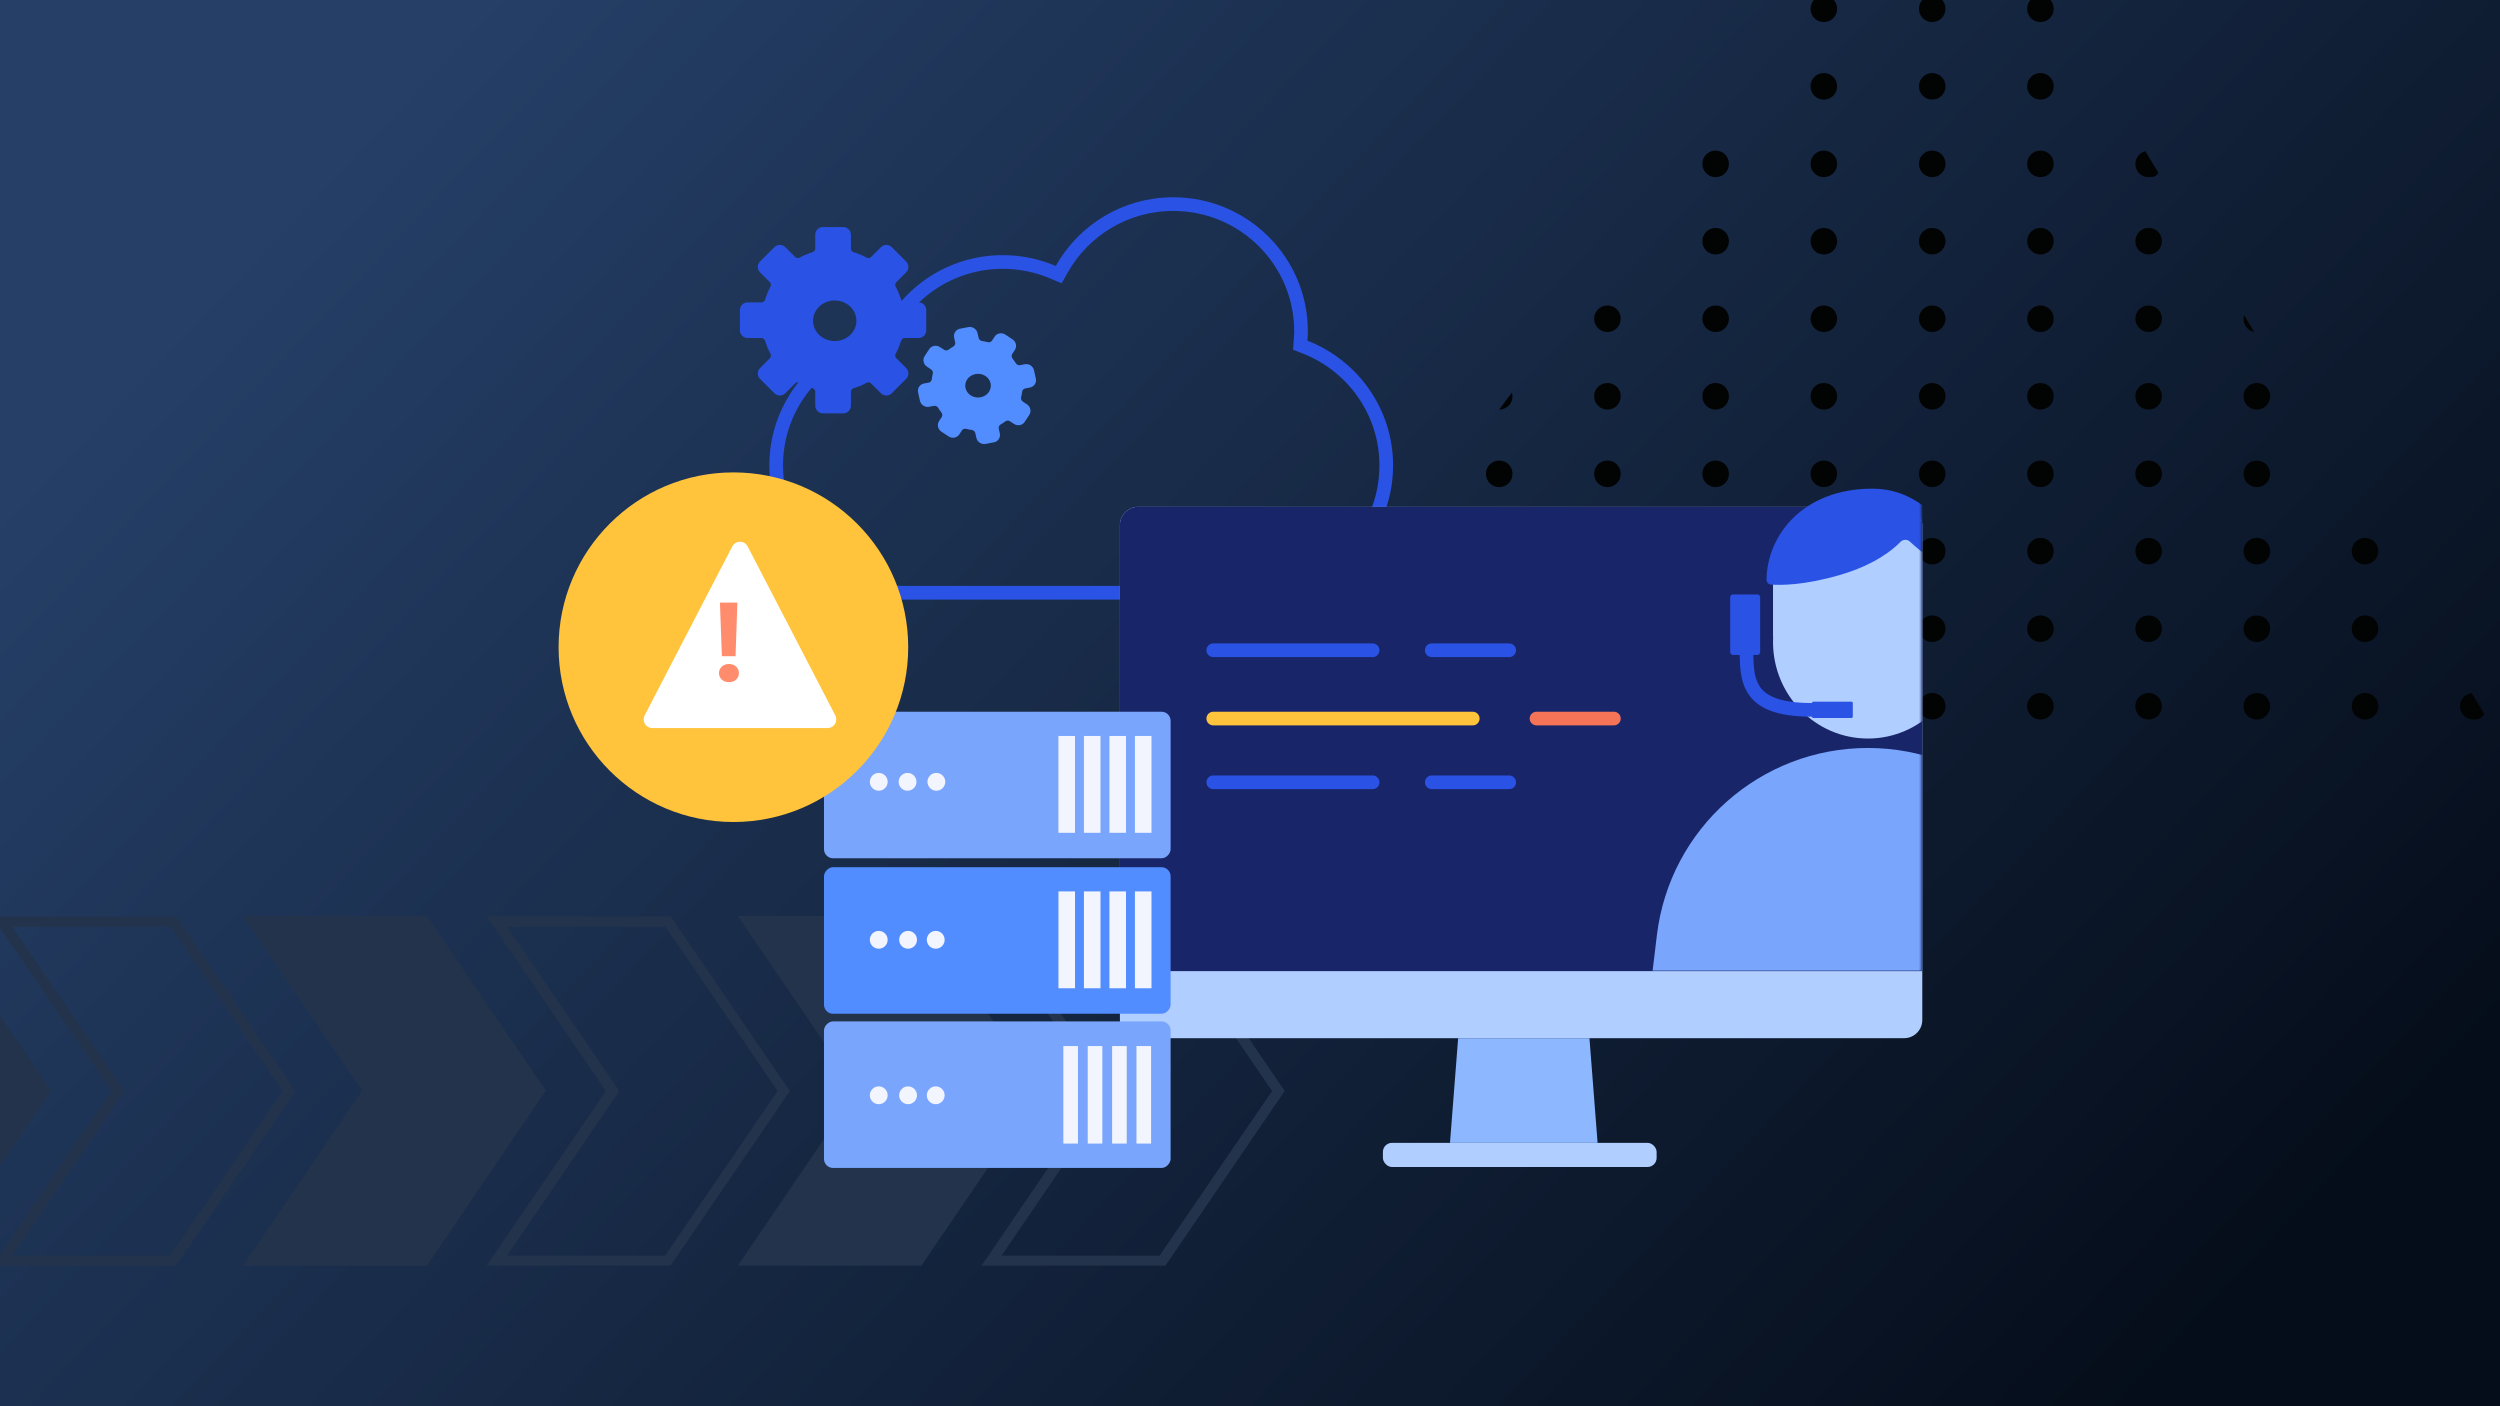 <svg width="1280" height="720" viewBox="0 0 1280 720" fill="none" xmlns="http://www.w3.org/2000/svg">
<g clip-path="url(#clip0_5629_8924)">
<rect width="1280" height="720" fill="url(#paint0_linear_5629_8924)"/>
<mask id="mask0_5629_8924" style="mask-type:alpha" maskUnits="userSpaceOnUse" x="0" y="0" width="1280" height="720">
<rect width="1280" height="720" fill="url(#paint1_linear_5629_8924)"/>
</mask>
<g mask="url(#mask0_5629_8924)">
<rect width="1280" height="720" fill="url(#paint2_linear_5629_8924)"/>
<path d="M293.911 320.683C293.275 319.665 291.793 319.665 291.158 320.683L40.742 721.752C40.067 722.833 40.844 724.234 42.118 724.234L542.95 724.234C544.224 724.234 545.001 722.833 544.327 721.752L293.911 320.683Z" fill="url(#paint3_linear_5629_8924)"/>
</g>
<g clip-path="url(#clip1_5629_8924)">
<rect width="1280" height="720" fill="#23334C"/>
<mask id="mask1_5629_8924" style="mask-type:alpha" maskUnits="userSpaceOnUse" x="0" y="0" width="1280" height="720">
<rect width="1280" height="720" fill="url(#paint4_linear_5629_8924)"/>
</mask>
<g mask="url(#mask1_5629_8924)">
<rect width="1280" height="720" fill="url(#paint5_linear_5629_8924)"/>
<g opacity="0.5">
<circle cx="977.176" cy="230.903" r="2.587" fill="#E3F5F1"/>
<circle cx="1017.27" cy="230.903" r="2.587" fill="#E3F5F1"/>
<circle cx="1057.36" cy="230.903" r="2.587" fill="#E3F5F1"/>
<circle cx="1097.45" cy="230.903" r="2.587" fill="#E3F5F1"/>
<circle cx="1137.54" cy="230.903" r="2.587" fill="#E3F5F1"/>
<circle cx="1177.63" cy="230.903" r="2.587" fill="#E3F5F1"/>
<circle cx="1217.73" cy="230.903" r="2.587" fill="#E3F5F1"/>
<circle cx="1257.82" cy="230.903" r="2.587" fill="#E3F5F1"/>
<circle cx="756.674" cy="288.077" r="2.587" fill="#E3F5F1"/>
<circle cx="796.766" cy="288.077" r="2.587" fill="#E3F5F1"/>
<circle cx="836.858" cy="288.077" r="2.587" fill="#E3F5F1"/>
<circle cx="876.948" cy="288.077" r="2.587" fill="#E3F5F1"/>
<circle cx="917.04" cy="288.077" r="2.587" fill="#E3F5F1"/>
<circle cx="957.131" cy="288.077" r="2.587" fill="#E3F5F1"/>
<circle cx="997.223" cy="288.077" r="2.587" fill="#E3F5F1"/>
<circle cx="1037.31" cy="288.077" r="2.587" fill="#E3F5F1"/>
<circle cx="1077.4" cy="288.077" r="2.587" fill="#E3F5F1"/>
<circle cx="1117.5" cy="288.077" r="2.587" fill="#E3F5F1"/>
<circle cx="1157.59" cy="288.077" r="2.587" fill="#E3F5F1"/>
<circle cx="1197.68" cy="288.077" r="2.587" fill="#E3F5F1"/>
<circle cx="1237.77" cy="288.077" r="2.587" fill="#E3F5F1"/>
<circle cx="1277.86" cy="288.077" r="2.587" fill="#E3F5F1"/>
<circle cx="756.674" cy="345.249" r="2.587" fill="#E3F5F1"/>
<circle cx="796.766" cy="345.249" r="2.587" fill="#E3F5F1"/>
<circle cx="836.858" cy="345.249" r="2.587" fill="#E3F5F1"/>
<circle cx="876.948" cy="345.249" r="2.587" fill="#E3F5F1"/>
<circle cx="917.04" cy="345.249" r="2.587" fill="#E3F5F1"/>
<circle cx="957.131" cy="345.249" r="2.587" fill="#E3F5F1"/>
<circle cx="997.223" cy="345.249" r="2.587" fill="#E3F5F1"/>
<circle cx="1037.31" cy="345.249" r="2.587" fill="#E3F5F1"/>
<circle cx="1077.4" cy="345.249" r="2.587" fill="#E3F5F1"/>
<circle cx="1117.5" cy="345.249" r="2.587" fill="#E3F5F1"/>
<circle cx="1157.59" cy="345.249" r="2.587" fill="#E3F5F1"/>
<circle cx="1197.68" cy="345.249" r="2.587" fill="#E3F5F1"/>
<circle cx="1237.77" cy="345.249" r="2.587" fill="#E3F5F1"/>
<circle cx="1277.86" cy="345.249" r="2.587" fill="#E3F5F1"/>
<circle cx="756.674" cy="402.422" r="2.587" fill="#E3F5F1"/>
<circle cx="796.766" cy="402.422" r="2.587" fill="#E3F5F1"/>
<circle cx="836.858" cy="402.422" r="2.587" fill="#E3F5F1"/>
<circle cx="876.948" cy="402.422" r="2.587" fill="#E3F5F1"/>
<circle cx="917.04" cy="402.422" r="2.587" fill="#E3F5F1"/>
<circle cx="957.131" cy="402.422" r="2.587" fill="#E3F5F1"/>
<circle cx="997.223" cy="402.422" r="2.587" fill="#E3F5F1"/>
<circle cx="1037.31" cy="402.422" r="2.587" fill="#E3F5F1"/>
<circle cx="1077.4" cy="402.422" r="2.587" fill="#E3F5F1"/>
<circle cx="1117.5" cy="402.422" r="2.587" fill="#E3F5F1"/>
<circle cx="1157.59" cy="402.422" r="2.587" fill="#E3F5F1"/>
<circle cx="1197.68" cy="402.422" r="2.587" fill="#E3F5F1"/>
<circle cx="1237.77" cy="402.422" r="2.587" fill="#E3F5F1"/>
<circle cx="1277.86" cy="402.422" r="2.587" fill="#E3F5F1"/>
<circle cx="756.674" cy="459.594" r="2.587" fill="#E3F5F1"/>
<circle cx="796.766" cy="459.594" r="2.587" fill="#E3F5F1"/>
<circle cx="836.858" cy="459.594" r="2.587" fill="#E3F5F1"/>
<circle cx="876.948" cy="459.594" r="2.587" fill="#E3F5F1"/>
<circle cx="917.04" cy="459.594" r="2.587" fill="#E3F5F1"/>
<circle cx="957.131" cy="459.594" r="2.587" fill="#E3F5F1"/>
<circle cx="997.223" cy="459.594" r="2.587" fill="#E3F5F1"/>
<circle cx="1037.31" cy="459.594" r="2.587" fill="#E3F5F1"/>
<circle cx="1077.4" cy="459.594" r="2.587" fill="#E3F5F1"/>
<circle cx="1117.5" cy="459.594" r="2.587" fill="#E3F5F1"/>
<circle cx="1157.59" cy="459.594" r="2.587" fill="#E3F5F1"/>
<circle cx="1197.68" cy="459.594" r="2.587" fill="#E3F5F1"/>
<circle cx="1237.77" cy="459.594" r="2.587" fill="#E3F5F1"/>
<circle cx="1277.86" cy="459.594" r="2.587" fill="#E3F5F1"/>
<circle cx="756.674" cy="516.768" r="2.587" fill="#E3F5F1"/>
<circle cx="796.766" cy="516.768" r="2.587" fill="#E3F5F1"/>
<circle cx="836.858" cy="516.768" r="2.587" fill="#E3F5F1"/>
<circle cx="876.948" cy="516.768" r="2.587" fill="#E3F5F1"/>
<circle cx="917.04" cy="516.768" r="2.587" fill="#E3F5F1"/>
<circle cx="957.131" cy="516.768" r="2.587" fill="#E3F5F1"/>
<circle cx="997.223" cy="516.768" r="2.587" fill="#E3F5F1"/>
<circle cx="1037.31" cy="516.768" r="2.587" fill="#E3F5F1"/>
<circle cx="1077.4" cy="516.768" r="2.587" fill="#E3F5F1"/>
<circle cx="1117.5" cy="516.768" r="2.587" fill="#E3F5F1"/>
<circle cx="1157.59" cy="516.768" r="2.587" fill="#E3F5F1"/>
<circle cx="1197.68" cy="516.768" r="2.587" fill="#E3F5F1"/>
<circle cx="1237.77" cy="516.768" r="2.587" fill="#E3F5F1"/>
<circle cx="1277.86" cy="516.768" r="2.587" fill="#E3F5F1"/>
<circle cx="756.674" cy="573.942" r="2.587" fill="#E3F5F1"/>
<circle cx="796.766" cy="573.942" r="2.587" fill="#E3F5F1"/>
<circle cx="836.858" cy="573.942" r="2.587" fill="#E3F5F1"/>
<circle cx="876.948" cy="573.942" r="2.587" fill="#E3F5F1"/>
<circle cx="917.04" cy="573.942" r="2.587" fill="#E3F5F1"/>
<circle cx="957.131" cy="573.942" r="2.587" fill="#E3F5F1"/>
<circle cx="997.223" cy="573.942" r="2.587" fill="#E3F5F1"/>
<circle cx="1037.31" cy="573.942" r="2.587" fill="#E3F5F1"/>
<circle cx="1077.4" cy="573.942" r="2.587" fill="#E3F5F1"/>
<circle cx="1117.5" cy="573.942" r="2.587" fill="#E3F5F1"/>
<circle cx="1157.59" cy="573.942" r="2.587" fill="#E3F5F1"/>
<circle cx="1197.68" cy="573.942" r="2.587" fill="#E3F5F1"/>
<circle cx="1237.77" cy="573.942" r="2.587" fill="#E3F5F1"/>
<circle cx="1277.86" cy="573.942" r="2.587" fill="#E3F5F1"/>
<circle cx="756.674" cy="631.114" r="2.587" fill="#E3F5F1"/>
<circle cx="796.766" cy="631.114" r="2.587" fill="#E3F5F1"/>
<circle cx="836.858" cy="631.114" r="2.587" fill="#E3F5F1"/>
<circle cx="876.948" cy="631.114" r="2.587" fill="#E3F5F1"/>
<circle cx="917.04" cy="631.114" r="2.587" fill="#E3F5F1"/>
<circle cx="957.131" cy="631.114" r="2.587" fill="#E3F5F1"/>
<circle cx="997.223" cy="631.114" r="2.587" fill="#E3F5F1"/>
<circle cx="1037.31" cy="631.114" r="2.587" fill="#E3F5F1"/>
<circle cx="1077.4" cy="631.114" r="2.587" fill="#E3F5F1"/>
<circle cx="1117.5" cy="631.114" r="2.587" fill="#E3F5F1"/>
<circle cx="1157.59" cy="631.114" r="2.587" fill="#E3F5F1"/>
<circle cx="1197.68" cy="631.114" r="2.587" fill="#E3F5F1"/>
<circle cx="1237.77" cy="631.114" r="2.587" fill="#E3F5F1"/>
<circle cx="1277.86" cy="631.114" r="2.587" fill="#E3F5F1"/>
<circle cx="756.674" cy="688.288" r="2.587" fill="#E3F5F1"/>
<circle cx="796.766" cy="688.288" r="2.587" fill="#E3F5F1"/>
<circle cx="836.858" cy="688.288" r="2.587" fill="#E3F5F1"/>
<circle cx="876.948" cy="688.288" r="2.587" fill="#E3F5F1"/>
<circle cx="917.04" cy="688.288" r="2.587" fill="#E3F5F1"/>
<circle cx="957.131" cy="688.288" r="2.587" fill="#E3F5F1"/>
<circle cx="997.223" cy="688.288" r="2.587" fill="#E3F5F1"/>
<circle cx="1037.31" cy="688.288" r="2.587" fill="#E3F5F1"/>
<circle cx="1077.4" cy="688.288" r="2.587" fill="#E3F5F1"/>
<circle cx="1117.5" cy="688.288" r="2.587" fill="#E3F5F1"/>
<circle cx="1157.59" cy="688.288" r="2.587" fill="#E3F5F1"/>
<circle cx="1197.68" cy="688.288" r="2.587" fill="#E3F5F1"/>
<circle cx="1237.77" cy="688.288" r="2.587" fill="#E3F5F1"/>
<circle cx="1277.86" cy="688.288" r="2.587" fill="#E3F5F1"/>
</g>
<circle cx="243.798" cy="410.318" r="2.587" transform="rotate(-180 243.798 410.318)" fill="#E3F5F1"/>
<circle cx="203.624" cy="410.318" r="2.587" transform="rotate(-180 203.624 410.318)" fill="#E3F5F1"/>
<circle cx="163.453" cy="410.318" r="2.587" transform="rotate(-180 163.453 410.318)" fill="#E3F5F1"/>
<circle cx="123.279" cy="410.318" r="2.587" transform="rotate(-180 123.279 410.318)" fill="#E3F5F1"/>
<circle cx="83.105" cy="410.318" r="2.587" transform="rotate(-180 83.105 410.318)" fill="#E3F5F1"/>
<circle cx="42.933" cy="410.318" r="2.587" transform="rotate(-180 42.933 410.318)" fill="#E3F5F1"/>
<circle cx="2.759" cy="410.318" r="2.587" transform="rotate(-180 2.759 410.318)" fill="#E3F5F1"/>
<circle cx="243.798" cy="370.144" r="2.587" transform="rotate(-180 243.798 370.144)" fill="#E3F5F1"/>
<circle cx="203.624" cy="370.144" r="2.587" transform="rotate(-180 203.624 370.144)" fill="#E3F5F1"/>
<circle cx="163.453" cy="370.144" r="2.587" transform="rotate(-180 163.453 370.144)" fill="#E3F5F1"/>
<circle cx="123.279" cy="370.144" r="2.587" transform="rotate(-180 123.279 370.144)" fill="#E3F5F1"/>
<circle cx="83.105" cy="370.144" r="2.587" transform="rotate(-180 83.105 370.144)" fill="#E3F5F1"/>
<circle cx="42.933" cy="370.144" r="2.587" transform="rotate(-180 42.933 370.144)" fill="#E3F5F1"/>
<circle cx="2.759" cy="370.144" r="2.587" transform="rotate(-180 2.759 370.144)" fill="#E3F5F1"/>
<circle cx="243.798" cy="329.972" r="2.587" transform="rotate(-180 243.798 329.972)" fill="#E3F5F1"/>
<circle cx="203.624" cy="329.972" r="2.587" transform="rotate(-180 203.624 329.972)" fill="#E3F5F1"/>
<circle cx="163.453" cy="329.972" r="2.587" transform="rotate(-180 163.453 329.972)" fill="#E3F5F1"/>
<circle cx="123.279" cy="329.972" r="2.587" transform="rotate(-180 123.279 329.972)" fill="#E3F5F1"/>
<circle cx="83.105" cy="329.972" r="2.587" transform="rotate(-180 83.105 329.972)" fill="#E3F5F1"/>
<circle cx="42.933" cy="329.972" r="2.587" transform="rotate(-180 42.933 329.972)" fill="#E3F5F1"/>
<circle cx="2.759" cy="329.972" r="2.587" transform="rotate(-180 2.759 329.972)" fill="#E3F5F1"/>
<circle cx="243.798" cy="289.798" r="2.587" transform="rotate(-180 243.798 289.798)" fill="#E3F5F1"/>
<circle cx="203.624" cy="289.798" r="2.587" transform="rotate(-180 203.624 289.798)" fill="#E3F5F1"/>
<circle cx="163.453" cy="289.798" r="2.587" transform="rotate(-180 163.453 289.798)" fill="#E3F5F1"/>
<circle cx="123.279" cy="289.798" r="2.587" transform="rotate(-180 123.279 289.798)" fill="#E3F5F1"/>
<circle cx="83.105" cy="289.798" r="2.587" transform="rotate(-180 83.105 289.798)" fill="#E3F5F1"/>
<circle cx="42.933" cy="289.798" r="2.587" transform="rotate(-180 42.933 289.798)" fill="#E3F5F1"/>
<circle cx="2.759" cy="289.798" r="2.587" transform="rotate(-180 2.759 289.798)" fill="#E3F5F1"/>
<circle cx="243.798" cy="249.626" r="2.587" transform="rotate(-180 243.798 249.626)" fill="#E3F5F1"/>
<circle cx="203.624" cy="249.626" r="2.587" transform="rotate(-180 203.624 249.626)" fill="#E3F5F1"/>
<circle cx="163.453" cy="249.626" r="2.587" transform="rotate(-180 163.453 249.626)" fill="#E3F5F1"/>
<circle cx="123.279" cy="249.626" r="2.587" transform="rotate(-180 123.279 249.626)" fill="#E3F5F1"/>
<circle cx="83.105" cy="249.626" r="2.587" transform="rotate(-180 83.105 249.626)" fill="#E3F5F1"/>
<circle cx="42.933" cy="249.626" r="2.587" transform="rotate(-180 42.933 249.626)" fill="#E3F5F1"/>
<circle cx="2.759" cy="249.626" r="2.587" transform="rotate(-180 2.759 249.626)" fill="#E3F5F1"/>
<circle cx="243.798" cy="209.453" r="2.587" transform="rotate(-180 243.798 209.453)" fill="#E3F5F1"/>
<circle cx="203.624" cy="209.453" r="2.587" transform="rotate(-180 203.624 209.453)" fill="#E3F5F1"/>
<circle cx="163.453" cy="209.453" r="2.587" transform="rotate(-180 163.453 209.453)" fill="#E3F5F1"/>
<circle cx="123.279" cy="209.453" r="2.587" transform="rotate(-180 123.279 209.453)" fill="#E3F5F1"/>
<circle cx="83.105" cy="209.453" r="2.587" transform="rotate(-180 83.105 209.453)" fill="#E3F5F1"/>
<circle cx="42.933" cy="209.453" r="2.587" transform="rotate(-180 42.933 209.453)" fill="#E3F5F1"/>
<circle cx="2.759" cy="209.453" r="2.587" transform="rotate(-180 2.759 209.453)" fill="#E3F5F1"/>
<circle cx="243.798" cy="169.279" r="2.587" transform="rotate(-180 243.798 169.279)" fill="#E3F5F1"/>
<circle cx="203.624" cy="169.279" r="2.587" transform="rotate(-180 203.624 169.279)" fill="#E3F5F1"/>
<circle cx="163.453" cy="169.279" r="2.587" transform="rotate(-180 163.453 169.279)" fill="#E3F5F1"/>
<circle cx="123.279" cy="169.279" r="2.587" transform="rotate(-180 123.279 169.279)" fill="#E3F5F1"/>
<circle cx="83.105" cy="169.279" r="2.587" transform="rotate(-180 83.105 169.279)" fill="#E3F5F1"/>
<circle cx="42.933" cy="169.279" r="2.587" transform="rotate(-180 42.933 169.279)" fill="#E3F5F1"/>
<circle cx="2.759" cy="169.279" r="2.587" transform="rotate(-180 2.759 169.279)" fill="#E3F5F1"/>
<circle cx="243.798" cy="129.107" r="2.587" transform="rotate(-180 243.798 129.107)" fill="#E3F5F1"/>
<circle cx="203.624" cy="129.107" r="2.587" transform="rotate(-180 203.624 129.107)" fill="#E3F5F1"/>
<circle cx="163.453" cy="129.107" r="2.587" transform="rotate(-180 163.453 129.107)" fill="#E3F5F1"/>
<circle cx="123.279" cy="129.107" r="2.587" transform="rotate(-180 123.279 129.107)" fill="#E3F5F1"/>
<circle cx="83.105" cy="129.107" r="2.587" transform="rotate(-180 83.105 129.107)" fill="#E3F5F1"/>
<circle cx="42.933" cy="129.107" r="2.587" transform="rotate(-180 42.933 129.107)" fill="#E3F5F1"/>
<circle cx="2.759" cy="129.107" r="2.587" transform="rotate(-180 2.759 129.107)" fill="#E3F5F1"/>
<circle cx="243.798" cy="88.933" r="2.587" transform="rotate(-180 243.798 88.933)" fill="#E3F5F1"/>
<circle cx="203.624" cy="88.933" r="2.587" transform="rotate(-180 203.624 88.933)" fill="#E3F5F1"/>
<circle cx="163.453" cy="88.933" r="2.587" transform="rotate(-180 163.453 88.933)" fill="#E3F5F1"/>
<circle cx="123.279" cy="88.933" r="2.587" transform="rotate(-180 123.279 88.933)" fill="#E3F5F1"/>
<circle cx="83.105" cy="88.933" r="2.587" transform="rotate(-180 83.105 88.933)" fill="#E3F5F1"/>
<circle cx="42.933" cy="88.933" r="2.587" transform="rotate(-180 42.933 88.933)" fill="#E3F5F1"/>
<circle cx="2.759" cy="88.933" r="2.587" transform="rotate(-180 2.759 88.933)" fill="#E3F5F1"/>
<circle cx="243.798" cy="48.759" r="2.587" transform="rotate(-180 243.798 48.759)" fill="#E3F5F1"/>
<circle cx="203.624" cy="48.759" r="2.587" transform="rotate(-180 203.624 48.759)" fill="#E3F5F1"/>
<circle cx="163.453" cy="48.759" r="2.587" transform="rotate(-180 163.453 48.759)" fill="#E3F5F1"/>
<circle cx="123.279" cy="48.759" r="2.587" transform="rotate(-180 123.279 48.759)" fill="#E3F5F1"/>
<circle cx="83.105" cy="48.759" r="2.587" transform="rotate(-180 83.105 48.759)" fill="#E3F5F1"/>
<circle cx="42.933" cy="48.759" r="2.587" transform="rotate(-180 42.933 48.759)" fill="#E3F5F1"/>
<circle cx="2.759" cy="48.759" r="2.587" transform="rotate(-180 2.759 48.759)" fill="#E3F5F1"/>
<circle cx="83.105" cy="8.587" r="2.587" transform="rotate(-180 83.105 8.587)" fill="#E3F5F1"/>
<circle cx="42.933" cy="8.587" r="2.587" transform="rotate(-180 42.933 8.587)" fill="#E3F5F1"/>
<circle cx="2.759" cy="8.587" r="2.587" transform="rotate(-180 2.759 8.587)" fill="#E3F5F1"/>
</g>
<path d="M723.114 348.605L720.914 349.99L922.128 669.513L924.328 668.127L723.114 348.605Z" fill="#6BCABA"/>
<path d="M705.362 377.638L703.162 379.023L888.283 672.991L890.483 671.605L705.362 377.638Z" fill="#6BCABA"/>
<path d="M743.819 324.447L741.619 325.832L952.851 661.263L955.051 659.878L743.819 324.447Z" fill="#6BCABA"/>
<path d="M767.274 304.466L765.074 305.852L981.049 648.814L983.249 647.428L767.274 304.466Z" fill="#6BCABA"/>
<path d="M723.114 348.605L720.914 349.99L922.128 669.513L924.328 668.127L723.114 348.605Z" fill="#6BCABA"/>
<path d="M743.819 324.447L741.619 325.832L952.851 661.263L955.051 659.878L743.819 324.447Z" fill="#6BCABA"/>
<path d="M693.35 529.607L691.15 530.992L745.983 618.065L748.183 616.68L693.35 529.607Z" fill="#6BCABA"/>
<path d="M767.274 304.466L765.074 305.852L981.049 648.814L983.249 647.428L767.274 304.466Z" fill="#6BCABA"/>
<path d="M793.042 288.349L790.842 289.734L1006.6 632.358L1008.8 630.973L793.042 288.349Z" fill="#6BCABA"/>
<path d="M684.2 458.009L682 459.395L806.64 657.319L808.84 655.934L684.2 458.009Z" fill="#6BCABA"/>
<path d="M693.35 529.607L691.15 530.992L745.983 618.065L748.183 616.68L693.35 529.607Z" fill="#6BCABA"/>
<path d="M705.362 377.638L703.162 379.023L888.283 672.991L890.483 671.605L705.362 377.638Z" fill="#6BCABA"/>
<path d="M691.638 412.781L689.438 414.166L850.579 670.055L852.779 668.669L691.638 412.781Z" fill="#6BCABA"/>
<path d="M691.638 412.781L689.438 414.166L850.579 670.055L852.779 668.669L691.638 412.781Z" fill="#6BCABA"/>
<path d="M684.2 458.009L682 459.395L806.64 657.319L808.84 655.934L684.2 458.009Z" fill="#6BCABA"/>
<path d="M1033.34 327.659L1031.14 329.045L1075.1 398.856L1077.3 397.47L1033.34 327.659Z" fill="#6BCABA"/>
<path d="M969.11 282.636L966.91 284.021L1087.82 476.023L1090.02 474.637L969.11 282.636Z" fill="#6BCABA"/>
<path d="M969.11 282.636L966.91 284.021L1087.82 476.023L1090.02 474.637L969.11 282.636Z" fill="#6BCABA"/>
<path d="M924.479 268.8L922.279 270.186L1081.08 522.351L1083.28 520.966L924.479 268.8Z" fill="#6BCABA"/>
<path d="M1033.34 327.659L1031.14 329.045L1075.1 398.856L1077.3 397.47L1033.34 327.659Z" fill="#6BCABA"/>
<path d="M924.479 268.8L922.279 270.186L1081.08 522.351L1083.28 520.966L924.479 268.8Z" fill="#6BCABA"/>
<path d="M1067.79 558.6L882.99 265H885.99V265.9L886.49 265.6L1069.99 557.2L1067.79 558.6Z" fill="#6BCABA"/>
<path d="M821.315 276.306L819.115 277.691L1029.76 612.192L1031.96 610.806L821.315 276.306Z" fill="#6BCABA"/>
<path d="M852.235 268.343L850.035 269.729L1050.24 587.643L1052.44 586.258L852.235 268.343Z" fill="#6BCABA"/>
<path d="M793.042 288.349L790.842 289.734L1006.6 632.358L1008.8 630.973L793.042 288.349Z" fill="#6BCABA"/>
<path d="M821.315 276.306L819.115 277.691L1029.76 612.192L1031.96 610.806L821.315 276.306Z" fill="#6BCABA"/>
<path d="M852.235 268.343L850.035 269.729L1050.24 587.643L1052.44 586.258L852.235 268.343Z" fill="#6BCABA"/>
<path d="M886.265 265.339L884.064 266.725L1067.64 558.238L1069.84 556.853L886.265 265.339Z" fill="#6BCABA"/>
</g>
<path fill-rule="evenodd" clip-rule="evenodd" d="M707.134 634.273L755.836 712.269H658.252L706.954 634.273H707.134Z" fill="#8CD8C6" fill-opacity="0.5"/>
<path fill-rule="evenodd" clip-rule="evenodd" d="M414.566 254L463.268 331.996H365.684L414.386 254H414.566Z" fill="#8CD8C6" fill-opacity="0.5"/>
<path fill-rule="evenodd" clip-rule="evenodd" d="M268.281 380.697L316.983 458.693H219.398L268.101 380.697H268.281Z" fill="#8CD8C6" fill-opacity="0.5"/>
<path fill-rule="evenodd" clip-rule="evenodd" d="M414.566 380.697L463.268 458.693H365.684L414.386 380.697H414.566Z" fill="#8CD8C6" fill-opacity="0.5"/>
<path fill-rule="evenodd" clip-rule="evenodd" d="M560.849 380.697L609.551 458.693H511.967L560.669 380.697H560.849Z" fill="#8CD8C6" fill-opacity="0.5"/>
<path fill-rule="evenodd" clip-rule="evenodd" d="M122.165 507.396L170.868 585.392H73.283L121.986 507.396H122.165Z" fill="#8CD8C6" fill-opacity="0.5"/>
<path fill-rule="evenodd" clip-rule="evenodd" d="M268.281 507.396L316.983 585.392H219.398L268.101 507.396H268.281Z" fill="#8CD8C6" fill-opacity="0.5"/>
<path fill-rule="evenodd" clip-rule="evenodd" d="M414.566 507.396L463.268 585.392H365.684L414.386 507.396H414.566Z" fill="#8CD8C6" fill-opacity="0.5"/>
<path fill-rule="evenodd" clip-rule="evenodd" d="M560.849 507.396L609.551 585.392H511.967L560.669 507.396H560.849Z" fill="#8CD8C6" fill-opacity="0.5"/>
<path fill-rule="evenodd" clip-rule="evenodd" d="M707.134 507.396L755.836 585.392H658.252L706.954 507.396H707.134Z" fill="#8CD8C6" fill-opacity="0.5"/>
<path fill-rule="evenodd" clip-rule="evenodd" d="M-24.118 634.273L24.584 712.269H-73L-24.298 634.273H-24.118Z" fill="#8CD8C6" fill-opacity="0.5"/>
<path fill-rule="evenodd" clip-rule="evenodd" d="M122.165 634.273L170.868 712.269H73.283L121.986 634.273H122.165Z" fill="#8CD8C6" fill-opacity="0.5"/>
<path fill-rule="evenodd" clip-rule="evenodd" d="M268.281 634.273L316.983 712.269H219.398L268.101 634.273H268.281Z" fill="#8CD8C6" fill-opacity="0.5"/>
<path fill-rule="evenodd" clip-rule="evenodd" d="M414.566 634.273L463.268 712.269H365.684L414.386 634.273H414.566Z" fill="#8CD8C6" fill-opacity="0.5"/>
<path fill-rule="evenodd" clip-rule="evenodd" d="M560.849 634.273L609.551 712.269H511.967L560.669 634.273H560.849Z" fill="#8CD8C6" fill-opacity="0.5"/>
<path fill-rule="evenodd" clip-rule="evenodd" d="M853.431 634.273L902.133 712.269H804.549L853.251 634.273H853.431Z" fill="#8CD8C6" fill-opacity="0.5"/>
<rect width="1280" height="720" fill="url(#paint6_linear_5629_8924)"/>
<path d="M1259.5 361.6C1259.5 365.4 1262.5 368.4 1266.3 368.4C1270.1 368.4 1270.7 367.2 1271.9 365.5L1265.5 354.9C1262.1 355.3 1259.5 358.1 1259.5 361.6Z" fill="#020303"/>
<path d="M1210.9 368.401C1214.6 368.401 1217.7 365.401 1217.7 361.601C1217.7 357.801 1214.7 354.801 1210.9 354.801C1207.1 354.801 1204.1 357.801 1204.1 361.601C1204.1 365.401 1207.1 368.401 1210.9 368.401Z" fill="#020303"/>
<path d="M1155.5 368.401C1159.3 368.401 1162.3 365.401 1162.3 361.601C1162.3 357.801 1159.3 354.801 1155.5 354.801C1151.7 354.801 1148.7 357.801 1148.7 361.601C1148.7 365.401 1151.7 368.401 1155.5 368.401Z" fill="#020303"/>
<path d="M1100.1 368.401C1103.8 368.401 1106.9 365.401 1106.9 361.601C1106.9 357.801 1103.9 354.801 1100.1 354.801C1096.3 354.801 1093.3 357.801 1093.3 361.601C1093.3 365.401 1096.3 368.401 1100.1 368.401Z" fill="#020303"/>
<path d="M1044.7 368.401C1048.5 368.401 1051.5 365.401 1051.5 361.601C1051.5 357.801 1048.5 354.801 1044.7 354.801C1040.9 354.801 1037.9 357.801 1037.9 361.601C1037.9 365.401 1040.9 368.401 1044.7 368.401Z" fill="#020303"/>
<path d="M989.3 368.401C993 368.401 996.1 365.401 996.1 361.601C996.1 357.801 993.1 354.801 989.3 354.801C985.5 354.801 982.5 357.801 982.5 361.601C982.5 365.401 985.5 368.401 989.3 368.401Z" fill="#020303"/>
<path d="M933.8 368.401C937.6 368.401 940.6 365.401 940.6 361.601C940.6 357.801 937.6 354.801 933.8 354.801C930 354.801 927 357.801 927 361.601C927 365.401 930 368.401 933.8 368.401Z" fill="#020303"/>
<path d="M878.4 368.401C882.2 368.401 885.2 365.401 885.2 361.601C885.2 357.801 882.2 354.801 878.4 354.801C874.6 354.801 871.6 357.801 871.6 361.601C871.6 365.401 874.6 368.401 878.4 368.401Z" fill="#020303"/>
<path d="M822.999 368.401C826.799 368.401 829.799 365.401 829.799 361.601C829.799 357.801 826.799 354.801 822.999 354.801C819.199 354.801 816.199 357.801 816.199 361.601C816.199 365.401 819.199 368.401 822.999 368.401Z" fill="#020303"/>
<path d="M767.601 368.401C771.401 368.401 774.401 365.401 774.401 361.601C774.401 357.801 771.401 354.801 767.601 354.801C763.801 354.801 760.801 357.801 760.801 361.601C760.801 365.401 763.801 368.401 767.601 368.401Z" fill="#020303"/>
<path d="M712.2 368.401C716 368.401 719 365.401 719 361.601C719 357.801 716 354.801 712.2 354.801C708.4 354.801 705.4 357.801 705.4 361.601C705.4 365.401 708.4 368.401 712.2 368.401Z" fill="#020303"/>
<path d="M656.801 368.399C660.501 368.399 663.601 365.399 663.601 361.599C663.601 357.799 661.701 356.099 659.001 355.199L651.301 365.499C652.501 367.199 654.501 368.399 656.801 368.399Z" fill="#020303"/>
<path d="M1210.9 328.7C1214.6 328.7 1217.7 325.7 1217.7 321.9C1217.7 318.1 1214.7 315.1 1210.9 315.1C1207.1 315.1 1204.1 318.1 1204.1 321.9C1204.1 325.7 1207.1 328.7 1210.9 328.7Z" fill="#020303"/>
<path d="M1155.5 328.7C1159.3 328.7 1162.3 325.7 1162.3 321.9C1162.3 318.1 1159.3 315.1 1155.5 315.1C1151.7 315.1 1148.7 318.1 1148.7 321.9C1148.7 325.7 1151.7 328.7 1155.5 328.7Z" fill="#020303"/>
<path d="M1100.1 328.7C1103.8 328.7 1106.9 325.7 1106.9 321.9C1106.9 318.1 1103.9 315.1 1100.1 315.1C1096.3 315.1 1093.3 318.1 1093.3 321.9C1093.3 325.7 1096.3 328.7 1100.1 328.7Z" fill="#020303"/>
<path d="M1044.7 328.7C1048.5 328.7 1051.5 325.7 1051.5 321.9C1051.5 318.1 1048.5 315.1 1044.7 315.1C1040.9 315.1 1037.9 318.1 1037.9 321.9C1037.9 325.7 1040.9 328.7 1044.7 328.7Z" fill="#020303"/>
<path d="M989.3 328.7C993 328.7 996.1 325.7 996.1 321.9C996.1 318.1 993.1 315.1 989.3 315.1C985.5 315.1 982.5 318.1 982.5 321.9C982.5 325.7 985.5 328.7 989.3 328.7Z" fill="#020303"/>
<path d="M933.8 328.7C937.6 328.7 940.6 325.7 940.6 321.9C940.6 318.1 937.6 315.1 933.8 315.1C930 315.1 927 318.1 927 321.9C927 325.7 930 328.7 933.8 328.7Z" fill="#020303"/>
<path d="M878.4 328.7C882.2 328.7 885.2 325.7 885.2 321.9C885.2 318.1 882.2 315.1 878.4 315.1C874.6 315.1 871.6 318.1 871.6 321.9C871.6 325.7 874.6 328.7 878.4 328.7Z" fill="#020303"/>
<path d="M822.999 328.7C826.799 328.7 829.799 325.7 829.799 321.9C829.799 318.1 826.799 315.1 822.999 315.1C819.199 315.1 816.199 318.1 816.199 321.9C816.199 325.7 819.199 328.7 822.999 328.7Z" fill="#020303"/>
<path d="M767.601 328.7C771.401 328.7 774.401 325.7 774.401 321.9C774.401 318.1 771.401 315.1 767.601 315.1C763.801 315.1 760.801 318.1 760.801 321.9C760.801 325.7 763.801 328.7 767.601 328.7Z" fill="#020303"/>
<path d="M712.2 328.7C716 328.7 719 325.7 719 321.9C719 318.1 716 315.1 712.2 315.1C708.4 315.1 705.4 318.1 705.4 321.9C705.4 325.7 708.4 328.7 712.2 328.7Z" fill="#020303"/>
<path d="M1210.9 289C1214.6 289 1217.7 286 1217.7 282.2C1217.7 278.4 1214.7 275.4 1210.9 275.4C1207.1 275.4 1204.1 278.4 1204.1 282.2C1204.1 286 1207.1 289 1210.9 289Z" fill="#020303"/>
<path d="M1155.5 289C1159.3 289 1162.3 286 1162.3 282.2C1162.3 278.4 1159.3 275.4 1155.5 275.4C1151.7 275.4 1148.7 278.4 1148.7 282.2C1148.7 286 1151.7 289 1155.5 289Z" fill="#020303"/>
<path d="M1100.1 289C1103.8 289 1106.9 286 1106.9 282.2C1106.9 278.4 1103.9 275.4 1100.1 275.4C1096.3 275.4 1093.3 278.4 1093.3 282.2C1093.3 286 1096.3 289 1100.1 289Z" fill="#020303"/>
<path d="M1044.7 289C1048.5 289 1051.5 286 1051.5 282.2C1051.5 278.4 1048.5 275.4 1044.7 275.4C1040.9 275.4 1037.9 278.4 1037.9 282.2C1037.9 286 1040.9 289 1044.7 289Z" fill="#020303"/>
<path d="M989.3 289C993 289 996.1 286 996.1 282.2C996.1 278.4 993.1 275.4 989.3 275.4C985.5 275.4 982.5 278.4 982.5 282.2C982.5 286 985.5 289 989.3 289Z" fill="#020303"/>
<path d="M933.8 289C937.6 289 940.6 286 940.6 282.2C940.6 278.4 937.6 275.4 933.8 275.4C930 275.4 927 278.4 927 282.2C927 286 930 289 933.8 289Z" fill="#020303"/>
<path d="M878.4 289C882.2 289 885.2 286 885.2 282.2C885.2 278.4 882.2 275.4 878.4 275.4C874.6 275.4 871.6 278.4 871.6 282.2C871.6 286 874.6 289 878.4 289Z" fill="#020303"/>
<path d="M822.999 289C826.799 289 829.799 286 829.799 282.2C829.799 278.4 826.799 275.4 822.999 275.4C819.199 275.4 816.199 278.4 816.199 282.2C816.199 286 819.199 289 822.999 289Z" fill="#020303"/>
<path d="M767.601 289C771.401 289 774.401 286 774.401 282.2C774.401 278.4 771.401 275.4 767.601 275.4C763.801 275.4 760.801 278.4 760.801 282.2C760.801 286 763.801 289 767.601 289Z" fill="#020303"/>
<path d="M719 282.2C719 280.3 718.2 278.6 717 277.4L709 288.2C710 288.7 711 289 712.2 289C716 289 719 286 719 282.2Z" fill="#020303"/>
<path d="M1155.5 249.401C1159.3 249.401 1162.3 246.401 1162.3 242.601C1162.3 238.801 1159.3 235.801 1155.5 235.801C1151.7 235.801 1148.7 238.801 1148.7 242.601C1148.7 246.401 1151.7 249.401 1155.5 249.401Z" fill="#020303"/>
<path d="M1100.1 249.401C1103.8 249.401 1106.9 246.401 1106.9 242.601C1106.9 238.801 1103.9 235.801 1100.1 235.801C1096.3 235.801 1093.3 238.801 1093.3 242.601C1093.3 246.401 1096.3 249.401 1100.1 249.401Z" fill="#020303"/>
<path d="M1044.7 249.401C1048.5 249.401 1051.5 246.401 1051.5 242.601C1051.5 238.801 1048.5 235.801 1044.7 235.801C1040.9 235.801 1037.9 238.801 1037.9 242.601C1037.9 246.401 1040.9 249.401 1044.7 249.401Z" fill="#020303"/>
<path d="M989.3 249.401C993 249.401 996.1 246.401 996.1 242.601C996.1 238.801 993.1 235.801 989.3 235.801C985.5 235.801 982.5 238.801 982.5 242.601C982.5 246.401 985.5 249.401 989.3 249.401Z" fill="#020303"/>
<path d="M933.8 249.401C937.6 249.401 940.6 246.401 940.6 242.601C940.6 238.801 937.6 235.801 933.8 235.801C930 235.801 927 238.801 927 242.601C927 246.401 930 249.401 933.8 249.401Z" fill="#020303"/>
<path d="M878.4 249.401C882.2 249.401 885.2 246.401 885.2 242.601C885.2 238.801 882.2 235.801 878.4 235.801C874.6 235.801 871.6 238.801 871.6 242.601C871.6 246.401 874.6 249.401 878.4 249.401Z" fill="#020303"/>
<path d="M822.999 249.401C826.799 249.401 829.799 246.401 829.799 242.601C829.799 238.801 826.799 235.801 822.999 235.801C819.199 235.801 816.199 238.801 816.199 242.601C816.199 246.401 819.199 249.401 822.999 249.401Z" fill="#020303"/>
<path d="M767.601 249.401C771.401 249.401 774.401 246.401 774.401 242.601C774.401 238.801 771.401 235.801 767.601 235.801C763.801 235.801 760.801 238.801 760.801 242.601C760.801 246.401 763.801 249.401 767.601 249.401Z" fill="#020303"/>
<path d="M1155.5 209.7C1159.3 209.7 1162.3 206.7 1162.3 202.9C1162.3 199.1 1159.3 196.1 1155.5 196.1C1151.7 196.1 1148.7 199.1 1148.7 202.9C1148.7 206.7 1151.7 209.7 1155.5 209.7Z" fill="#020303"/>
<path d="M1100.1 209.7C1103.8 209.7 1106.9 206.7 1106.9 202.9C1106.9 199.1 1103.9 196.1 1100.1 196.1C1096.3 196.1 1093.3 199.1 1093.3 202.9C1093.3 206.7 1096.3 209.7 1100.1 209.7Z" fill="#020303"/>
<path d="M1044.7 209.7C1048.5 209.7 1051.5 206.7 1051.5 202.9C1051.5 199.1 1048.5 196.1 1044.7 196.1C1040.9 196.1 1037.9 199.1 1037.9 202.9C1037.9 206.7 1040.9 209.7 1044.7 209.7Z" fill="#020303"/>
<path d="M989.3 209.7C993 209.7 996.1 206.7 996.1 202.9C996.1 199.1 993.1 196.1 989.3 196.1C985.5 196.1 982.5 199.1 982.5 202.9C982.5 206.7 985.5 209.7 989.3 209.7Z" fill="#020303"/>
<path d="M933.8 209.7C937.6 209.7 940.6 206.7 940.6 202.9C940.6 199.1 937.6 196.1 933.8 196.1C930 196.1 927 199.1 927 202.9C927 206.7 930 209.7 933.8 209.7Z" fill="#020303"/>
<path d="M878.4 209.7C882.2 209.7 885.2 206.7 885.2 202.9C885.2 199.1 882.2 196.1 878.4 196.1C874.6 196.1 871.6 199.1 871.6 202.9C871.6 206.7 874.6 209.7 878.4 209.7Z" fill="#020303"/>
<path d="M822.999 209.7C826.799 209.7 829.799 206.7 829.799 202.9C829.799 199.1 826.799 196.1 822.999 196.1C819.199 196.1 816.199 199.1 816.199 202.9C816.199 206.7 819.199 209.7 822.999 209.7Z" fill="#020303"/>
<path d="M774.4 202.9C774.4 202.2 774.3 201.6 774.1 201L767.6 209.7C771.4 209.7 774.4 206.7 774.4 202.9Z" fill="#020303"/>
<path d="M1154.1 169.9L1149 161.4C1148.8 162 1148.7 162.6 1148.7 163.3C1148.7 166.6 1151 169.3 1154.1 170V169.9Z" fill="#020303"/>
<path d="M1100.1 170C1103.8 170 1106.9 167 1106.9 163.2C1106.9 159.4 1103.9 156.4 1100.1 156.4C1096.3 156.4 1093.3 159.5 1093.3 163.2C1093.3 166.9 1096.3 170 1100.1 170Z" fill="#020303"/>
<path d="M1044.7 170C1048.5 170 1051.5 167 1051.5 163.2C1051.5 159.4 1048.5 156.4 1044.7 156.4C1040.9 156.4 1037.9 159.5 1037.9 163.2C1037.9 166.9 1040.9 170 1044.7 170Z" fill="#020303"/>
<path d="M989.3 170C993 170 996.1 167 996.1 163.2C996.1 159.4 993.1 156.4 989.3 156.4C985.5 156.4 982.5 159.5 982.5 163.2C982.5 166.9 985.5 170 989.3 170Z" fill="#020303"/>
<path d="M933.8 170C937.6 170 940.6 167 940.6 163.2C940.6 159.4 937.6 156.4 933.8 156.4C930 156.4 927 159.5 927 163.2C927 166.9 930 170 933.8 170Z" fill="#020303"/>
<path d="M878.4 170C882.2 170 885.2 167 885.2 163.2C885.2 159.4 882.2 156.4 878.4 156.4C874.6 156.4 871.6 159.5 871.6 163.2C871.6 166.9 874.6 170 878.4 170Z" fill="#020303"/>
<path d="M822.999 170C826.799 170 829.799 167 829.799 163.2C829.799 159.4 826.799 156.4 822.999 156.4C819.199 156.4 816.199 159.5 816.199 163.2C816.199 166.9 819.199 170 822.999 170Z" fill="#020303"/>
<path d="M1100.1 130.299C1103.8 130.299 1106.9 127.299 1106.9 123.499C1106.9 119.699 1103.9 116.699 1100.1 116.699C1096.3 116.699 1093.3 119.699 1093.3 123.499C1093.3 127.299 1096.3 130.299 1100.1 130.299Z" fill="#020303"/>
<path d="M1044.7 130.299C1048.5 130.299 1051.5 127.299 1051.5 123.499C1051.5 119.699 1048.5 116.699 1044.7 116.699C1040.9 116.699 1037.9 119.699 1037.9 123.499C1037.9 127.299 1040.9 130.299 1044.7 130.299Z" fill="#020303"/>
<path d="M989.3 130.299C993 130.299 996.1 127.299 996.1 123.499C996.1 119.699 993.1 116.699 989.3 116.699C985.5 116.699 982.5 119.699 982.5 123.499C982.5 127.299 985.5 130.299 989.3 130.299Z" fill="#020303"/>
<path d="M933.8 130.299C937.6 130.299 940.6 127.299 940.6 123.499C940.6 119.699 937.6 116.699 933.8 116.699C930 116.699 927 119.699 927 123.499C927 127.299 930 130.299 933.8 130.299Z" fill="#020303"/>
<path d="M878.4 130.299C882.2 130.299 885.2 127.299 885.2 123.499C885.2 119.699 882.2 116.699 878.4 116.699C874.6 116.699 871.6 119.699 871.6 123.499C871.6 127.299 874.6 130.299 878.4 130.299Z" fill="#020303"/>
<path d="M1093.3 83.9C1093.3 87.7 1096.3 90.7 1100.1 90.7C1103.9 90.7 1103.9 89.8 1105.1 88.5L1098.4 77.4C1095.5 78.2 1093.3 80.8 1093.3 84V83.9Z" fill="#020303"/>
<path d="M1044.7 90.7C1048.5 90.7 1051.5 87.7 1051.5 83.9C1051.5 80.1 1048.5 77.1 1044.7 77.1C1040.9 77.1 1037.9 80.1 1037.9 83.9C1037.9 87.7 1040.9 90.7 1044.7 90.7Z" fill="#020303"/>
<path d="M989.3 90.7C993 90.7 996.1 87.7 996.1 83.9C996.1 80.1 993.1 77.1 989.3 77.1C985.5 77.1 982.5 80.1 982.5 83.9C982.5 87.7 985.5 90.7 989.3 90.7Z" fill="#020303"/>
<path d="M933.8 90.7C937.6 90.7 940.6 87.7 940.6 83.9C940.6 80.1 937.6 77.1 933.8 77.1C930 77.1 927 80.1 927 83.9C927 87.7 930 90.7 933.8 90.7Z" fill="#020303"/>
<path d="M878.4 90.7C882.2 90.7 885.2 87.7 885.2 83.9C885.2 80.1 882.2 77.1 878.4 77.1C874.6 77.1 871.6 80.1 871.6 83.9C871.6 87.7 874.6 90.7 878.4 90.7Z" fill="#020303"/>
<path d="M1044.7 51C1048.5 51 1051.5 48 1051.5 44.2C1051.5 40.4 1048.5 37.4 1044.7 37.4C1040.9 37.4 1037.9 40.4 1037.9 44.2C1037.9 48 1040.9 51 1044.7 51Z" fill="#020303"/>
<path d="M989.3 51C993 51 996.1 48 996.1 44.2C996.1 40.4 993.1 37.4 989.3 37.4C985.5 37.4 982.5 40.4 982.5 44.2C982.5 48 985.5 51 989.3 51Z" fill="#020303"/>
<path d="M933.8 51C937.6 51 940.6 48 940.6 44.2C940.6 40.4 937.6 37.4 933.8 37.4C930 37.4 927 40.4 927 44.2C927 48 930 51 933.8 51Z" fill="#020303"/>
<path d="M1044.7 11.299C1048.5 11.299 1051.5 8.299 1051.5 4.499C1051.5 0.699 1048.5 -2.301 1044.7 -2.301C1040.9 -2.301 1037.9 0.699 1037.9 4.499C1037.9 8.299 1040.9 11.299 1044.7 11.299Z" fill="#020303"/>
<path d="M989.3 11.299C993 11.299 996.1 8.299 996.1 4.499C996.1 0.699 993.1 -2.301 989.3 -2.301C985.5 -2.301 982.5 0.699 982.5 4.499C982.5 8.299 985.5 11.299 989.3 11.299Z" fill="#020303"/>
<path d="M933.8 11.299C937.6 11.299 940.6 8.299 940.6 4.499C940.6 0.699 937.6 -2.301 933.8 -2.301C930 -2.301 927 0.699 927 4.499C927 8.299 930 11.299 933.8 11.299Z" fill="#020303"/>
<g style="mix-blend-mode:color-dodge">
<path d="M-34.839 648H-128.999L-67.938 558.405L-128.999 469H-34.839L26.223 558.405L-34.839 648Z" fill="#23334C"/>
<path d="M87.282 642.673L144.73 558.594L87.472 474.516H6.247L61.602 555.551L63.695 558.594L61.602 561.638L6.247 642.863H87.472L87.282 642.673ZM90.136 647.999H-4.025L57.037 558.594L-4.025 469.189H90.136L151.197 558.594L90.136 647.999Z" fill="#23334C"/>
<path d="M218.541 648H124.38L185.442 558.405L124.38 469H218.541L279.412 558.405L218.541 648Z" fill="#23334C"/>
<path d="M340.662 642.673L398.109 558.594L340.852 474.516H259.627L314.982 555.551L317.074 558.594L314.982 561.638L259.627 642.863H340.852L340.662 642.673ZM343.325 647.999H249.165L310.226 558.594L249.165 469.189H343.325L404.387 558.594L343.325 647.999Z" fill="#23334C"/>
<path d="M471.726 648H377.755L438.817 558.405L377.755 469H471.916L532.787 558.405L471.726 648Z" fill="#23334C"/>
<path d="M593.847 642.673L651.294 558.594L594.037 474.516H512.811L568.167 555.551L570.259 558.594L568.167 561.638L512.811 642.863H594.037L593.847 642.673ZM596.7 647.999H502.54L563.601 558.594L502.54 469.189H596.7L657.762 558.594L596.7 647.999Z" fill="#23334C"/>
</g>
<path d="M665.891 174.167L665.713 176.734L668.111 177.668C692.489 187.158 709.765 210.723 709.765 238.327C709.765 274.304 680.481 303.492 644.332 303.492H462.839C426.693 303.492 397.407 274.304 397.407 238.327C397.407 206.255 420.697 179.628 451.381 174.222L453.186 173.904L453.952 172.238C464.278 149.767 486.989 134.136 513.416 134.136C522.573 134.136 531.263 136.016 539.17 139.392L542.054 140.623L543.59 137.89C554.788 117.97 576.146 104.497 600.698 104.497C636.844 104.497 666.13 133.682 666.13 169.662C666.13 170.856 666.046 172.016 665.952 173.32C665.932 173.595 665.912 173.877 665.891 174.167Z" stroke="#2A53E5" stroke-width="6.993"/>
<rect x="573.396" y="259.504" width="410.821" height="272.048" rx="9.324" fill="#B0CEFF"/>
<path d="M746.568 531.553H813.798L817.967 585.138H742.398L746.568 531.553Z" fill="#8DB8FF"/>
<g filter="url(#filter0_b_5629_8924)">
<rect x="708.045" y="585.137" width="140.146" height="12.366" rx="4.662" fill="#B0CEFF"/>
</g>
<g filter="url(#filter1_b_5629_8924)">
<path d="M573.396 268.828C573.396 263.678 577.571 259.504 582.721 259.504H974.893C980.042 259.504 984.217 263.678 984.217 268.828V497.203H573.396V268.828Z" fill="#182569"/>
</g>
<line x1="702.773" y1="332.932" x2="621.187" y2="332.932" stroke="#2A53E5" stroke-width="6.993" stroke-linecap="round" stroke-linejoin="round"/>
<line x1="772.701" y1="332.932" x2="733.073" y2="332.932" stroke="#2A53E5" stroke-width="6.993" stroke-linecap="round" stroke-linejoin="round"/>
<line x1="702.775" y1="400.534" x2="621.189" y2="400.534" stroke="#2A53E5" stroke-width="6.993" stroke-linecap="round" stroke-linejoin="round"/>
<line x1="772.703" y1="400.534" x2="733.075" y2="400.534" stroke="#2A53E5" stroke-width="6.993" stroke-linecap="round" stroke-linejoin="round"/>
<line x1="3.497" y1="-3.497" x2="43.124" y2="-3.497" transform="matrix(1 0 0 -1 783.189 364.402)" stroke="#F57458" stroke-width="6.993" stroke-linecap="round" stroke-linejoin="round"/>
<line x1="3.497" y1="-3.497" x2="136.365" y2="-3.497" transform="matrix(1 0 0 -1 617.688 364.402)" stroke="#FFC43C" stroke-width="6.993" stroke-linecap="round" stroke-linejoin="round"/>
<g filter="url(#filter2_b_5629_8924)">
<rect width="177.474" height="75.035" rx="4.662" transform="matrix(-1 0 0 1 599.354 364.402)" fill="#79A5FD"/>
</g>
<g filter="url(#filter3_b_5629_8924)">
<rect width="177.474" height="75.035" rx="4.662" transform="matrix(-1 0 0 1 599.354 444.008)" fill="#528DFF"/>
</g>
<g filter="url(#filter4_b_5629_8924)">
<rect width="177.474" height="75.035" rx="4.662" transform="matrix(-1 0 0 1 599.354 522.963)" fill="#79A5FD"/>
</g>
<rect width="8.482" height="49.588" transform="matrix(-1 0 0 1 589.559 376.811)" fill="#F2F4FE"/>
<rect width="8.482" height="49.588" transform="matrix(-1 0 0 1 576.512 376.811)" fill="#F2F4FE"/>
<rect width="8.482" height="49.588" transform="matrix(-1 0 0 1 563.455 376.811)" fill="#F2F4FE"/>
<rect width="8.482" height="49.588" transform="matrix(-1 0 0 1 550.406 376.811)" fill="#F2F4FE"/>
<rect width="8.482" height="49.588" transform="matrix(-1 0 0 1 589.559 456.404)" fill="#F2F4FE"/>
<rect width="7.49" height="49.931" transform="matrix(-1 0 0 1 589.363 535.582)" fill="#F2F4FE"/>
<rect width="8.482" height="49.588" transform="matrix(-1 0 0 1 576.512 456.404)" fill="#F2F4FE"/>
<rect width="7.49" height="49.931" transform="matrix(-1 0 0 1 576.887 535.582)" fill="#F2F4FE"/>
<rect width="8.482" height="49.588" transform="matrix(-1 0 0 1 563.455 456.404)" fill="#F2F4FE"/>
<rect width="7.49" height="49.931" transform="matrix(-1 0 0 1 564.402 535.582)" fill="#F2F4FE"/>
<rect width="8.482" height="49.588" transform="matrix(-1 0 0 1 550.406 456.404)" fill="#F2F4FE"/>
<rect width="7.49" height="49.931" transform="matrix(-1 0 0 1 551.922 535.582)" fill="#F2F4FE"/>
<circle cx="4.567" cy="4.567" r="4.567" transform="matrix(-1 0 0 1 483.988 395.727)" fill="#F2F4FE"/>
<circle cx="4.567" cy="4.567" r="4.567" transform="matrix(-1 0 0 1 469.236 395.727)" fill="#F2F4FE"/>
<circle cx="4.567" cy="4.567" r="4.567" transform="matrix(-1 0 0 1 454.49 395.727)" fill="#F2F4FE"/>
<circle cx="4.567" cy="4.567" r="4.567" transform="matrix(-1 0 0 1 483.66 476.611)" fill="#F2F4FE"/>
<circle cx="4.567" cy="4.567" r="4.567" transform="matrix(-1 0 0 1 469.5 476.611)" fill="#F2F4FE"/>
<circle cx="4.567" cy="4.567" r="4.567" transform="matrix(-1 0 0 1 454.48 476.611)" fill="#F2F4FE"/>
<circle cx="4.567" cy="4.567" r="4.567" transform="matrix(-1 0 0 1 483.66 556.219)" fill="#F2F4FE"/>
<circle cx="4.567" cy="4.567" r="4.567" transform="matrix(-1 0 0 1 469.5 556.219)" fill="#F2F4FE"/>
<circle cx="4.567" cy="4.567" r="4.567" transform="matrix(-1 0 0 1 454.48 556.219)" fill="#F2F4FE"/>
<mask id="mask2_5629_8924" style="mask-type:alpha" maskUnits="userSpaceOnUse" x="666" y="217" width="318" height="281">
<path d="M666.641 226.873C666.641 221.723 670.815 217.549 675.965 217.549H974.337C979.486 217.549 983.661 221.723 983.661 226.873V497.273H666.641V226.873Z" fill="#182569"/>
</mask>
<g mask="url(#mask2_5629_8924)">
<path d="M953.826 253.16C928.397 253.16 907.783 274.142 907.783 300.025V326.029C907.783 326.046 907.798 326.061 907.815 326.061C907.834 326.061 907.849 326.076 907.848 326.095C907.805 326.946 907.783 327.803 907.783 328.665C907.783 355.985 929.542 378.133 956.384 378.133C983.225 378.133 1004.98 355.985 1004.98 328.665C1004.98 327.803 1004.96 326.946 1004.92 326.095C1004.92 326.076 1004.93 326.061 1004.95 326.061C1004.97 326.061 1004.98 326.046 1004.98 326.029V300.025C1004.98 274.142 984.37 253.16 958.942 253.16H953.826Z" fill="#B0CEFF"/>
<g filter="url(#filter5_b_5629_8924)">
<path d="M977.776 277.216C982.757 281.822 994.304 291.65 1004.26 293.793C1006.09 294.185 1007.45 292.445 1006.84 290.681C1001.51 275.303 986.198 250.193 958.684 250.193C922.725 250.193 904.66 274.539 904.47 296.8C904.459 298.121 905.431 299.205 906.748 299.304C911.538 299.662 923.899 299.767 942.617 294.211C960.035 289.04 969.197 281.419 973.036 277.446C974.279 276.16 976.463 276.002 977.776 277.216Z" fill="#2A53E5"/>
</g>
<path fill-rule="evenodd" clip-rule="evenodd" d="M956.38 382.961C901.302 382.961 854.906 424.11 848.327 478.795L846.129 497.071H1066.63L1064.43 478.795C1057.86 424.11 1011.46 382.961 956.38 382.961Z" fill="#79A5FD"/>
<path d="M894.295 325.783C894.257 326.407 894.238 327.035 894.238 327.666C894.238 346.706 892.146 363.444 927.714 363.444" stroke="#2A53E5" stroke-width="6.993" stroke-linecap="round" stroke-linejoin="round"/>
<rect x="885.869" y="304.35" width="15.332" height="30.974" rx="1.398" fill="#2A53E5"/>
<rect x="948.637" y="359.262" width="8.369" height="20.923" rx="0.699" transform="rotate(90 948.637 359.262)" fill="#2A53E5"/>
</g>
<path fill-rule="evenodd" clip-rule="evenodd" d="M418.488 200.573C418.488 199.244 417.568 198.101 416.296 197.716C414.088 197.047 411.956 196.162 409.916 195.067C408.744 194.438 407.284 194.595 406.344 195.536L401.301 200.578C400.184 201.696 398.372 201.696 397.255 200.578L389.909 193.231C388.791 192.114 388.791 190.302 389.909 189.185L394.952 184.142C395.893 183.201 396.05 181.743 395.421 180.571C394.327 178.531 393.441 176.399 392.772 174.191C392.386 172.918 391.244 171.998 389.914 171.998H382.783C381.203 171.998 379.922 170.717 379.922 169.137L379.922 158.747C379.922 157.167 381.203 155.886 382.783 155.886H389.913C391.243 155.886 392.386 154.965 392.771 153.692C393.44 151.484 394.325 149.352 395.421 147.311C396.05 146.14 395.893 144.681 394.952 143.74L389.909 138.697C388.791 137.58 388.791 135.768 389.909 134.651L397.255 127.304C398.372 126.186 400.184 126.186 401.301 127.304L406.344 132.347C407.285 133.287 408.743 133.444 409.915 132.816C411.956 131.722 414.088 130.837 416.296 130.168C417.568 129.783 418.488 128.64 418.488 127.311V120.184C418.488 118.603 419.769 117.322 421.35 117.322L431.735 117.322C433.316 117.322 434.597 118.603 434.597 120.184V127.314C434.597 128.644 435.517 129.786 436.79 130.172C438.999 130.84 441.131 131.725 443.171 132.82C444.343 133.449 445.802 133.292 446.743 132.351L451.786 127.308C452.903 126.19 454.715 126.19 455.833 127.307L463.18 134.654C464.297 135.772 464.297 137.584 463.18 138.701L458.136 143.744C457.196 144.685 457.039 146.143 457.667 147.315C458.762 149.356 459.648 151.488 460.317 153.695C460.702 154.968 461.845 155.888 463.174 155.888H470.302C471.882 155.888 473.163 157.169 473.163 158.749V169.138C473.163 170.719 471.882 172 470.302 172H463.173C461.843 172 460.701 172.92 460.315 174.192C459.646 176.399 458.761 178.531 457.667 180.571C457.039 181.743 457.196 183.201 458.136 184.141L463.18 189.185C464.297 190.302 464.297 192.114 463.18 193.231L455.834 200.578C454.717 201.696 452.905 201.696 451.788 200.578L446.744 195.535C445.804 194.595 444.346 194.437 443.174 195.066C441.132 196.161 438.999 197.046 436.791 197.716C435.519 198.101 434.599 199.244 434.599 200.573V207.702C434.599 209.282 433.318 210.564 431.737 210.564H421.35C419.769 210.564 418.488 209.282 418.488 207.702V200.573ZM427.379 175.697C434.106 175.697 439.558 170.565 439.558 164.235C439.558 157.904 434.106 152.772 427.379 152.772C420.653 152.772 415.2 157.904 415.2 164.235C415.2 170.565 420.653 175.697 427.379 175.697Z" fill="#2A53E5"/>
<path d="M416.296 197.716L416.607 196.689H416.607L416.296 197.716ZM409.916 195.067L409.408 196.013L409.408 196.013L409.916 195.067ZM406.344 195.536L405.585 194.777H405.585L406.344 195.536ZM401.301 200.578L402.06 201.337L401.301 200.578ZM397.255 200.578L396.496 201.337H396.496L397.255 200.578ZM389.909 193.231L389.15 193.99L389.909 193.231ZM389.909 189.185L390.668 189.944L389.909 189.185ZM394.952 184.142L395.711 184.9L394.952 184.142ZM395.421 180.571L394.476 181.078L395.421 180.571ZM392.772 174.191L391.745 174.502L392.772 174.191ZM379.922 169.137H378.849H379.922ZM379.922 158.747H380.995H379.922ZM392.771 153.692L391.744 153.381L392.771 153.692ZM395.421 147.311L396.366 147.819L396.366 147.819L395.421 147.311ZM394.952 143.74L394.193 144.499L394.193 144.499L394.952 143.74ZM389.909 138.697L390.668 137.938L389.909 138.697ZM389.909 134.651L389.15 133.892H389.15L389.909 134.651ZM397.255 127.304L398.013 128.063V128.063L397.255 127.304ZM401.301 127.304L402.06 126.545V126.545L401.301 127.304ZM406.344 132.347L407.103 131.588L406.344 132.347ZM409.915 132.816L410.422 133.762H410.422L409.915 132.816ZM416.296 130.168L415.985 129.141V129.141L416.296 130.168ZM421.35 117.322V116.249V117.322ZM431.735 117.322V116.249V117.322ZM436.79 130.172L437.101 129.145L436.79 130.172ZM443.171 132.82L442.664 133.766H442.664L443.171 132.82ZM446.743 132.351L447.502 133.11L446.743 132.351ZM451.786 127.308L451.027 126.549L451.786 127.308ZM455.833 127.307L456.591 126.549V126.549L455.833 127.307ZM463.18 134.654L463.938 133.896V133.896L463.18 134.654ZM463.18 138.701L463.938 139.46L463.18 138.701ZM458.136 143.744L457.378 142.986V142.986L458.136 143.744ZM457.667 147.315L456.722 147.822L457.667 147.315ZM460.317 153.695L459.29 154.007V154.007L460.317 153.695ZM460.315 174.192L459.288 173.881V173.881L460.315 174.192ZM457.667 180.571L456.721 180.064L457.667 180.571ZM458.136 184.141L458.895 183.383L458.136 184.141ZM463.18 189.185L463.939 188.426H463.939L463.18 189.185ZM463.18 193.231L463.939 193.99L463.18 193.231ZM455.834 200.578L456.593 201.337L455.834 200.578ZM451.788 200.578L452.546 199.82H452.546L451.788 200.578ZM446.744 195.535L447.503 194.776L446.744 195.535ZM443.174 195.066L443.681 196.011H443.681L443.174 195.066ZM436.791 197.716L437.102 198.742L437.102 198.742L436.791 197.716ZM415.985 198.743C416.844 199.003 417.415 199.757 417.415 200.573H419.561C419.561 198.73 418.292 197.199 416.607 196.689L415.985 198.743ZM409.408 196.013C411.511 197.141 413.709 198.053 415.985 198.743L416.607 196.689C414.468 196.041 412.401 195.183 410.423 194.122L409.408 196.013ZM407.102 196.295C407.68 195.717 408.617 195.588 409.408 196.013L410.423 194.122C408.87 193.288 406.889 193.474 405.585 194.777L407.102 196.295ZM402.06 201.337L407.102 196.295L405.585 194.777L400.542 199.82L402.06 201.337ZM396.496 201.337C398.032 202.873 400.523 202.874 402.06 201.337L400.542 199.82C399.844 200.518 398.712 200.518 398.013 199.819L396.496 201.337ZM389.15 193.99L396.496 201.337L398.013 199.819L390.667 192.473L389.15 193.99ZM389.15 188.426C387.614 189.963 387.614 192.453 389.15 193.99L390.667 192.473C389.969 191.774 389.969 190.642 390.668 189.944L389.15 188.426ZM394.194 183.383L389.15 188.426L390.668 189.944L395.711 184.9L394.194 183.383ZM394.476 181.078C394.9 181.869 394.771 182.805 394.194 183.383L395.711 184.9C397.014 183.597 397.2 181.616 396.367 180.063L394.476 181.078ZM391.745 174.502C392.435 176.778 393.348 178.976 394.476 181.078L396.367 180.063C395.305 178.085 394.447 176.019 393.799 173.879L391.745 174.502ZM389.914 173.071C390.731 173.071 391.484 173.642 391.745 174.502L393.799 173.879C393.288 172.194 391.757 170.925 389.914 170.925V173.071ZM382.783 173.071H389.914V170.925H382.783V173.071ZM378.849 169.137C378.849 171.309 380.61 173.071 382.783 173.071V170.925C381.796 170.925 380.995 170.124 380.995 169.137H378.849ZM378.849 158.747V169.137H380.995V158.747H378.849ZM382.783 154.813C380.61 154.813 378.849 156.574 378.849 158.747H380.995C380.995 157.76 381.796 156.959 382.783 156.959V154.813ZM389.913 154.813H382.783V156.959H389.913V154.813ZM391.744 153.381C391.484 154.242 390.73 154.813 389.913 154.813V156.959C391.757 156.959 393.288 155.689 393.798 154.003L391.744 153.381ZM394.475 146.804C393.347 148.907 392.434 151.105 391.744 153.381L393.798 154.003C394.446 151.864 395.304 149.797 396.366 147.819L394.475 146.804ZM394.193 144.499C394.771 145.077 394.9 146.013 394.475 146.804L396.366 147.819C397.2 146.266 397.014 144.285 395.711 142.982L394.193 144.499ZM389.15 139.456L394.193 144.499L395.711 142.982L390.668 137.938L389.15 139.456ZM389.15 133.892C387.614 135.429 387.614 137.92 389.15 139.456L390.668 137.938C389.969 137.24 389.969 136.108 390.667 135.409L389.15 133.892ZM396.496 126.545L389.15 133.892L390.667 135.409L398.013 128.063L396.496 126.545ZM402.06 126.545C400.523 125.008 398.032 125.009 396.496 126.545L398.013 128.063C398.712 127.364 399.844 127.364 400.542 128.062L402.06 126.545ZM407.103 131.588L402.06 126.545L400.542 128.062L405.586 133.106L407.103 131.588ZM409.408 131.87C408.617 132.295 407.681 132.166 407.103 131.588L405.586 133.106C406.889 134.409 408.87 134.594 410.422 133.762L409.408 131.87ZM415.985 129.141C413.709 129.831 411.511 130.743 409.408 131.87L410.422 133.762C412.401 132.701 414.467 131.843 416.607 131.195L415.985 129.141ZM417.415 127.311C417.415 128.127 416.844 128.881 415.985 129.141L416.607 131.195C418.292 130.685 419.561 129.153 419.561 127.311H417.415ZM417.415 120.184V127.311H419.561V120.184H417.415ZM421.35 116.249C419.177 116.249 417.415 118.011 417.415 120.184H419.561C419.561 119.196 420.362 118.395 421.35 118.395V116.249ZM431.735 116.249H421.35V118.395H431.735V116.249ZM435.67 120.184C435.67 118.011 433.908 116.249 431.735 116.249V118.395C432.723 118.395 433.524 119.196 433.524 120.184H435.67ZM435.67 127.314V120.184H433.524V127.314H435.67ZM437.101 129.145C436.241 128.884 435.67 128.131 435.67 127.314H433.524C433.524 129.157 434.793 130.688 436.479 131.199L437.101 129.145ZM443.678 131.875C441.576 130.746 439.378 129.834 437.101 129.145L436.479 131.199C438.619 131.847 440.686 132.704 442.664 133.766L443.678 131.875ZM445.984 131.593C445.407 132.171 444.47 132.299 443.678 131.875L442.664 133.766C444.217 134.599 446.198 134.414 447.502 133.11L445.984 131.593ZM451.027 126.549L445.984 131.593L447.502 133.11L452.545 128.066L451.027 126.549ZM456.591 126.549C455.055 125.012 452.563 125.012 451.027 126.549L452.545 128.066C453.243 127.368 454.375 127.368 455.074 128.066L456.591 126.549ZM463.938 133.896L456.591 126.549L455.074 128.066L462.421 135.413L463.938 133.896ZM463.938 139.46C465.475 137.923 465.475 135.432 463.938 133.896L462.421 135.413C463.119 136.112 463.119 137.244 462.421 137.942L463.938 139.46ZM458.895 144.503L463.938 139.46L462.421 137.942L457.378 142.986L458.895 144.503ZM458.613 146.808C458.189 146.017 458.318 145.081 458.895 144.503L457.378 142.986C456.075 144.289 455.889 146.27 456.722 147.822L458.613 146.808ZM461.344 153.384C460.654 151.109 459.741 148.91 458.613 146.808L456.722 147.822C457.783 149.801 458.641 151.867 459.29 154.007L461.344 153.384ZM463.174 154.815C462.358 154.815 461.604 154.244 461.344 153.384L459.29 154.007C459.801 155.692 461.332 156.961 463.174 156.961V154.815ZM470.302 154.815H463.174V156.961H470.302V154.815ZM474.236 158.749C474.236 156.576 472.475 154.815 470.302 154.815V156.961C471.289 156.961 472.09 157.762 472.09 158.749H474.236ZM474.236 169.138V158.749H472.09V169.138H474.236ZM470.302 173.073C472.475 173.073 474.236 171.311 474.236 169.138H472.09C472.09 170.126 471.289 170.927 470.302 170.927V173.073ZM463.173 173.073H470.302V170.927H463.173V173.073ZM461.342 174.503C461.602 173.644 462.356 173.073 463.173 173.073V170.927C461.33 170.927 459.799 172.196 459.288 173.881L461.342 174.503ZM458.613 181.078C459.74 178.976 460.652 176.779 461.342 174.503L459.288 173.881C458.64 176.02 457.782 178.086 456.721 180.064L458.613 181.078ZM458.895 183.383C458.317 182.805 458.188 181.869 458.613 181.078L456.721 180.064C455.889 181.616 456.075 183.597 457.377 184.9L458.895 183.383ZM463.939 188.426L458.895 183.383L457.377 184.9L462.421 189.944L463.939 188.426ZM463.939 193.99C465.475 192.453 465.475 189.963 463.939 188.426L462.421 189.944C463.12 190.642 463.12 191.774 462.421 192.473L463.939 193.99ZM456.593 201.337L463.939 193.99L462.421 192.473L455.075 199.819L456.593 201.337ZM451.029 201.337C452.565 202.874 455.057 202.873 456.593 201.337L455.075 199.819C454.377 200.518 453.245 200.518 452.546 199.82L451.029 201.337ZM445.985 196.293L451.029 201.337L452.546 199.82L447.503 194.776L445.985 196.293ZM443.681 196.011C444.472 195.587 445.408 195.716 445.985 196.293L447.503 194.776C446.2 193.473 444.219 193.287 442.667 194.12L443.681 196.011ZM437.102 198.742C439.379 198.052 441.577 197.139 443.681 196.011L442.667 194.12C440.687 195.182 438.62 196.04 436.48 196.689L437.102 198.742ZM435.672 200.573C435.672 199.757 436.242 199.003 437.102 198.742L436.48 196.689C434.795 197.199 433.526 198.73 433.526 200.573H435.672ZM435.672 207.702V200.573H433.526V207.702H435.672ZM431.737 211.637C433.91 211.637 435.672 209.875 435.672 207.702H433.526C433.526 208.69 432.725 209.491 431.737 209.491V211.637ZM421.35 211.637H431.737V209.491H421.35V211.637ZM417.415 207.702C417.415 209.875 419.177 211.637 421.35 211.637V209.491C420.362 209.491 419.561 208.69 419.561 207.702H417.415ZM417.415 200.573V207.702H419.561V200.573H417.415ZM438.485 164.235C438.485 169.912 433.575 174.624 427.379 174.624V176.77C434.636 176.77 440.631 171.218 440.631 164.235H438.485ZM427.379 153.845C433.575 153.845 438.485 158.557 438.485 164.235H440.631C440.631 157.251 434.636 151.699 427.379 151.699V153.845ZM416.273 164.235C416.273 158.557 421.183 153.845 427.379 153.845V151.699C420.123 151.699 414.127 157.251 414.127 164.235H416.273ZM427.379 174.624C421.183 174.624 416.273 169.912 416.273 164.235H414.127C414.127 171.218 420.123 176.77 427.379 176.77V174.624Z" fill="#2A53E5"/>
<path fill-rule="evenodd" clip-rule="evenodd" d="M500.409 221.507C500.121 220.209 498.967 219.274 497.639 219.085C496.766 218.961 495.901 218.785 495.045 218.558C493.744 218.213 492.346 218.633 491.625 219.727L490.255 221.811C489.399 223.112 487.62 223.452 486.28 222.57L482.595 220.146C481.255 219.265 480.863 217.496 481.718 216.196L483.09 214.111C483.809 213.016 483.641 211.567 482.81 210.509C482.262 209.813 481.758 209.088 481.298 208.335C480.598 207.19 479.283 206.501 477.977 206.751L475.489 207.226C473.937 207.523 472.401 206.512 472.059 204.97L471.117 200.726C470.775 199.183 471.756 197.692 473.308 197.395L475.794 196.92C477.101 196.671 478.016 195.555 478.171 194.246C478.273 193.387 478.427 192.536 478.634 191.696C478.948 190.419 478.485 189.026 477.358 188.284L475.21 186.872C473.871 185.99 473.478 184.222 474.334 182.921L476.687 179.343C477.542 178.043 479.322 177.703 480.661 178.584L482.809 179.996C483.936 180.738 485.399 180.611 486.447 179.818C487.137 179.296 487.857 178.817 488.606 178.383C489.746 177.723 490.407 176.441 490.119 175.143L489.571 172.673C489.229 171.13 490.21 169.639 491.762 169.343L496.03 168.528C497.582 168.231 499.118 169.241 499.46 170.784L500.009 173.256C500.297 174.554 501.45 175.489 502.779 175.678C503.652 175.802 504.518 175.978 505.374 176.205C506.675 176.55 508.073 176.13 508.793 175.035L510.164 172.951C511.019 171.65 512.799 171.31 514.139 172.192L517.825 174.616C519.164 175.497 519.557 177.266 518.701 178.566L517.33 180.651C516.61 181.746 516.779 183.195 517.61 184.253C518.157 184.949 518.662 185.675 519.122 186.427C519.821 187.572 521.136 188.26 522.442 188.011L524.928 187.536C526.48 187.24 528.016 188.25 528.358 189.793L529.3 194.037C529.642 195.579 528.662 197.07 527.11 197.367L524.623 197.842C523.317 198.091 522.402 199.206 522.247 200.514C522.145 201.373 521.99 202.224 521.784 203.064C521.471 204.34 521.934 205.734 523.061 206.475L525.209 207.888C526.548 208.769 526.941 210.538 526.086 211.838L523.732 215.416C522.877 216.717 521.097 217.057 519.758 216.176L517.61 214.763C516.483 214.021 515.02 214.148 513.973 214.941C513.282 215.464 512.561 215.943 511.812 216.377C510.672 217.038 510.011 218.32 510.299 219.618L510.847 222.089C511.19 223.632 510.209 225.123 508.657 225.419L504.388 226.235C502.835 226.531 501.299 225.521 500.957 223.978L500.409 221.507ZM502.313 204.453C506.442 203.664 509.095 199.894 508.237 196.031C507.38 192.168 503.338 189.676 499.209 190.465C495.079 191.254 492.427 195.025 493.284 198.887C494.141 202.75 498.184 205.242 502.313 204.453Z" fill="#528DFF"/>
<path d="M497.639 219.085L497.764 218.029L497.764 218.029L497.639 219.085ZM500.409 221.507L501.463 221.306L500.409 221.507ZM495.045 218.558L495.298 217.528L495.298 217.528L495.045 218.558ZM491.625 219.727L490.716 219.129L491.625 219.727ZM490.255 221.811L491.164 222.41L491.164 222.41L490.255 221.811ZM486.28 222.57L486.861 221.687L486.861 221.687L486.28 222.57ZM482.595 220.146L483.176 219.263L483.176 219.263L482.595 220.146ZM481.718 216.196L482.628 216.794L482.628 216.794L481.718 216.196ZM483.09 214.111L482.18 213.512L482.18 213.512L483.09 214.111ZM482.81 210.509L481.964 211.149L482.81 210.509ZM481.298 208.335L482.218 207.802L482.218 207.802L481.298 208.335ZM472.059 204.97L471.005 205.171L472.059 204.97ZM471.117 200.726L470.063 200.927L471.117 200.726ZM473.308 197.395L473.54 198.443L473.308 197.395ZM475.794 196.92L475.562 195.873L475.794 196.92ZM478.171 194.246L479.243 194.399L479.243 194.399L478.171 194.246ZM478.634 191.696L479.683 191.974L478.634 191.696ZM477.358 188.284L476.777 189.167L477.358 188.284ZM475.21 186.872L475.791 185.988L475.21 186.872ZM474.334 182.921L475.243 183.52L474.334 182.921ZM476.687 179.343L475.777 178.745L475.777 178.745L476.687 179.343ZM480.661 178.584L481.242 177.701L480.661 178.584ZM482.809 179.996L483.39 179.113L482.809 179.996ZM486.447 179.818L487.118 180.671L487.118 180.671L486.447 179.818ZM488.606 178.383L489.171 179.307L488.606 178.383ZM490.119 175.143L491.173 174.942L490.119 175.143ZM489.571 172.673L488.517 172.875L489.571 172.673ZM491.762 169.343L491.994 170.39L491.762 169.343ZM496.03 168.528L495.797 167.48L496.03 168.528ZM502.779 175.678L502.654 176.734L502.654 176.734L502.779 175.678ZM505.374 176.205L505.121 177.235L505.374 176.205ZM508.793 175.035L507.883 174.437L507.883 174.437L508.793 175.035ZM510.164 172.951L509.254 172.353L509.254 172.353L510.164 172.951ZM514.139 172.192L514.72 171.308L514.72 171.308L514.139 172.192ZM517.825 174.616L517.244 175.499L517.244 175.499L517.825 174.616ZM518.701 178.566L517.792 177.968L518.701 178.566ZM517.33 180.651L518.24 181.25L517.33 180.651ZM517.61 184.253L518.455 183.613L518.455 183.613L517.61 184.253ZM519.122 186.427L520.041 185.894L520.041 185.894L519.122 186.427ZM522.247 200.514L521.175 200.362L522.247 200.514ZM521.784 203.064L520.735 202.786L520.735 202.786L521.784 203.064ZM523.061 206.475L522.48 207.358L523.061 206.475ZM525.209 207.888L524.628 208.771L524.628 208.771L525.209 207.888ZM526.086 211.838L526.995 212.437L526.086 211.838ZM523.732 215.416L522.823 214.818L522.823 214.818L523.732 215.416ZM519.758 216.176L519.177 217.059L519.758 216.176ZM517.61 214.763L518.191 213.88L518.191 213.88L517.61 214.763ZM513.973 214.941L513.302 214.088L513.302 214.088L513.973 214.941ZM511.812 216.377L511.247 215.453L511.247 215.453L511.812 216.377ZM500.957 223.978L499.903 224.179L500.957 223.978ZM497.514 220.141C498.452 220.274 499.179 220.918 499.355 221.708L501.463 221.306C501.062 219.5 499.483 218.274 497.764 218.029L497.514 220.141ZM494.792 219.588C495.69 219.826 496.598 220.01 497.514 220.141L497.764 218.029C496.935 217.911 496.112 217.744 495.298 217.528L494.792 219.588ZM492.535 220.326C492.973 219.659 493.874 219.345 494.792 219.588L495.298 217.528C493.614 217.082 491.718 217.606 490.716 219.129L492.535 220.326ZM491.164 222.41L492.535 220.326L490.716 219.129L489.345 221.213L491.164 222.41ZM485.699 223.453C487.541 224.665 489.988 224.198 491.164 222.41L489.345 221.213C488.81 222.026 487.698 222.238 486.861 221.687L485.699 223.453ZM482.014 221.029L485.699 223.453L486.861 221.687L483.176 219.263L482.014 221.029ZM480.808 215.597C479.632 217.385 480.172 219.817 482.014 221.029L483.176 219.263C482.338 218.712 482.093 217.607 482.628 216.794L480.808 215.597ZM482.18 213.512L480.808 215.597L482.628 216.794L483.999 214.709L482.18 213.512ZM481.964 211.149C482.55 211.895 482.618 212.846 482.18 213.512L483.999 214.709C485.001 213.186 484.732 211.238 483.655 209.869L481.964 211.149ZM480.378 208.868C480.861 209.658 481.39 210.419 481.964 211.149L483.655 209.869C483.134 209.207 482.655 208.517 482.218 207.802L480.378 208.868ZM478.209 207.798C479.004 207.647 479.884 208.06 480.378 208.868L482.218 207.802C481.313 206.321 479.562 205.356 477.744 205.703L478.209 207.798ZM475.722 208.274L478.209 207.798L477.744 205.703L475.257 206.179L475.722 208.274ZM471.005 205.171C471.476 207.292 473.588 208.681 475.722 208.274L475.257 206.179C474.287 206.364 473.327 205.732 473.113 204.768L471.005 205.171ZM470.063 200.927L471.005 205.171L473.113 204.768L472.171 200.524L470.063 200.927ZM473.075 196.348C470.941 196.756 469.592 198.806 470.063 200.927L472.171 200.524C471.957 199.56 472.57 198.628 473.54 198.443L473.075 196.348ZM475.562 195.873L473.075 196.348L473.54 198.443L476.027 197.968L475.562 195.873ZM477.099 194.094C476.99 195.019 476.357 195.721 475.562 195.873L476.027 197.968C477.845 197.621 479.042 196.092 479.243 194.399L477.099 194.094ZM477.585 191.417C477.368 192.299 477.206 193.192 477.099 194.094L479.243 194.399C479.34 193.582 479.487 192.773 479.683 191.974L477.585 191.417ZM476.777 189.167C477.463 189.619 477.806 190.518 477.585 191.417L479.683 191.974C480.089 190.321 479.507 188.433 477.939 187.401L476.777 189.167ZM474.629 187.755L476.777 189.167L477.939 187.401L475.791 185.988L474.629 187.755ZM473.424 182.323C472.248 184.111 472.788 186.543 474.629 187.755L475.791 185.988C474.954 185.438 474.709 184.332 475.243 183.52L473.424 182.323ZM475.777 178.745L473.424 182.323L475.243 183.52L477.596 179.942L475.777 178.745ZM481.242 177.701C479.4 176.489 476.953 176.957 475.777 178.745L477.596 179.942C478.131 179.129 479.243 178.916 480.081 179.467L481.242 177.701ZM483.39 179.113L481.242 177.701L480.081 179.467L482.228 180.879L483.39 179.113ZM485.776 178.964C485.037 179.524 484.076 179.565 483.39 179.113L482.228 180.879C483.796 181.911 485.761 181.698 487.118 180.671L485.776 178.964ZM488.042 177.459C487.256 177.914 486.5 178.417 485.776 178.964L487.118 180.671C487.774 180.175 488.459 179.72 489.171 179.307L488.042 177.459ZM489.065 175.345C489.241 176.135 488.847 176.993 488.042 177.459L489.171 179.307C490.646 178.453 491.574 176.748 491.173 174.942L489.065 175.345ZM488.517 172.875L489.065 175.345L491.173 174.942L490.625 172.472L488.517 172.875ZM491.529 168.295C489.395 168.703 488.047 170.753 488.517 172.875L490.625 172.472C490.411 171.508 491.024 170.576 491.994 170.39L491.529 168.295ZM495.797 167.48L491.529 168.295L491.994 170.39L496.262 169.575L495.797 167.48ZM500.514 170.583C500.043 168.462 497.932 167.072 495.797 167.48L496.262 169.575C497.232 169.39 498.192 170.021 498.406 170.986L500.514 170.583ZM501.063 173.055L500.514 170.583L498.406 170.986L498.955 173.457L501.063 173.055ZM502.904 174.622C501.966 174.489 501.238 173.845 501.063 173.055L498.955 173.457C499.356 175.264 500.935 176.49 502.654 176.734L502.904 174.622ZM505.627 175.175C504.728 174.937 503.82 174.753 502.904 174.622L502.654 176.734C503.484 176.852 504.307 177.019 505.121 177.235L505.627 175.175ZM507.883 174.437C507.445 175.104 506.544 175.418 505.627 175.175L505.121 177.235C506.805 177.681 508.701 177.157 509.703 175.634L507.883 174.437ZM509.254 172.353L507.883 174.437L509.703 175.634L511.074 173.549L509.254 172.353ZM514.72 171.308C512.877 170.097 510.43 170.564 509.254 172.353L511.074 173.549C511.608 172.736 512.721 172.524 513.558 173.075L514.72 171.308ZM518.406 173.733L514.72 171.308L513.558 173.075L517.244 175.499L518.406 173.733ZM519.611 179.165C520.787 177.377 520.248 174.945 518.406 173.733L517.244 175.499C518.081 176.05 518.326 177.155 517.792 177.968L519.611 179.165ZM518.24 181.25L519.611 179.165L517.792 177.968L516.42 180.053L518.24 181.25ZM518.455 183.613C517.869 182.867 517.801 181.916 518.24 181.25L516.42 180.053C515.419 181.575 515.688 183.523 516.765 184.893L518.455 183.613ZM520.041 185.894C519.559 185.104 519.03 184.343 518.455 183.613L516.765 184.893C517.285 185.555 517.765 186.245 518.202 186.96L520.041 185.894ZM522.21 186.963C521.415 187.115 520.535 186.702 520.041 185.894L518.202 186.96C519.107 188.441 520.858 189.406 522.675 189.058L522.21 186.963ZM524.695 186.489L522.21 186.963L522.675 189.058L525.16 188.584L524.695 186.489ZM529.412 189.591C528.941 187.47 526.83 186.081 524.695 186.489L525.16 188.584C526.13 188.398 527.09 189.03 527.304 189.994L529.412 189.591ZM530.354 193.835L529.412 189.591L527.304 189.994L528.246 194.238L530.354 193.835ZM527.342 198.414C529.476 198.007 530.825 195.957 530.354 193.835L528.246 194.238C528.46 195.202 527.847 196.134 526.877 196.319L527.342 198.414ZM524.855 198.889L527.342 198.414L526.877 196.319L524.391 196.794L524.855 198.889ZM523.319 200.667C523.428 199.743 524.061 199.041 524.855 198.889L524.391 196.794C522.573 197.141 521.375 198.669 521.175 200.362L523.319 200.667ZM522.833 203.342C523.05 202.461 523.212 201.568 523.319 200.667L521.175 200.362C521.078 201.179 520.931 201.988 520.735 202.786L522.833 203.342ZM523.642 205.592C522.955 205.141 522.613 204.242 522.833 203.342L520.735 202.786C520.329 204.439 520.912 206.327 522.48 207.358L523.642 205.592ZM525.79 207.005L523.642 205.592L522.48 207.358L524.628 208.771L525.79 207.005ZM526.995 212.437C528.171 210.648 527.632 208.217 525.79 207.005L524.628 208.771C525.465 209.322 525.711 210.427 525.176 211.24L526.995 212.437ZM524.642 216.015L526.995 212.437L525.176 211.24L522.823 214.818L524.642 216.015ZM519.177 217.059C521.019 218.27 523.466 217.803 524.642 216.015L522.823 214.818C522.288 215.631 521.176 215.843 520.339 215.293L519.177 217.059ZM517.029 215.646L519.177 217.059L520.339 215.293L518.191 213.88L517.029 215.646ZM514.643 215.795C515.382 215.236 516.343 215.195 517.029 215.646L518.191 213.88C516.623 212.848 514.659 213.061 513.302 214.088L514.643 215.795ZM512.376 217.301C513.163 216.846 513.919 216.343 514.643 215.795L513.302 214.088C512.645 214.585 511.96 215.041 511.247 215.453L512.376 217.301ZM511.353 219.416C511.177 218.626 511.572 217.768 512.376 217.301L511.247 215.453C509.772 216.308 508.844 218.013 509.245 219.819L511.353 219.416ZM511.901 221.888L511.353 219.416L509.245 219.819L509.793 222.29L511.901 221.888ZM508.889 226.467C511.023 226.059 512.372 224.009 511.901 221.888L509.793 222.29C510.007 223.254 509.394 224.186 508.424 224.372L508.889 226.467ZM504.62 227.282L508.889 226.467L508.424 224.372L504.155 225.187L504.62 227.282ZM499.903 224.179C500.374 226.301 502.486 227.69 504.62 227.282L504.155 225.187C503.185 225.372 502.225 224.741 502.011 223.777L499.903 224.179ZM499.355 221.708L499.903 224.179L502.011 223.777L501.463 221.306L499.355 221.708ZM507.184 196.232C507.899 199.457 505.689 202.716 502.08 203.406L502.545 205.501C507.196 204.612 510.29 200.33 509.291 195.83L507.184 196.232ZM499.441 191.513C503.049 190.823 506.468 193.007 507.184 196.232L509.291 195.83C508.293 191.33 503.626 188.529 498.976 189.418L499.441 191.513ZM494.338 198.686C493.622 195.461 495.833 192.202 499.441 191.513L498.976 189.418C494.326 190.306 491.231 194.589 492.23 199.089L494.338 198.686ZM502.08 203.406C498.472 204.095 495.054 201.911 494.338 198.686L492.23 199.089C493.229 203.589 497.895 206.389 502.545 205.501L502.08 203.406Z" fill="#528DFF"/>
<circle cx="375.5" cy="331.367" r="89.5" fill="#FFC43C"/>
<g filter="url(#filter6_d_5629_8924)">
<path d="M378.368 275.337C376.721 272.161 372.177 272.161 370.53 275.337L325.631 361.895C324.107 364.834 326.239 368.343 329.55 368.343H419.348C422.658 368.343 424.791 364.834 423.267 361.895L378.368 275.337Z" fill="white"/>
</g>
<path d="M377.542 308.527L376.594 335.975H369.606L368.599 308.527H377.542ZM373.277 349.273C371.777 349.273 370.533 348.838 369.546 347.966C368.599 347.057 368.125 345.939 368.125 344.613C368.125 343.287 368.599 342.189 369.546 341.317C370.533 340.408 371.777 339.953 373.277 339.953C374.738 339.953 375.943 340.408 376.89 341.317C377.838 342.189 378.311 343.287 378.311 344.613C378.311 345.939 377.838 347.057 376.89 347.966C375.943 348.838 374.738 349.273 373.277 349.273Z" fill="#FF8D6D"/>
</g>
<defs>
<filter id="filter0_b_5629_8924" x="703.383" y="580.475" width="149.471" height="21.689" filterUnits="userSpaceOnUse" color-interpolation-filters="sRGB">
<feFlood flood-opacity="0" result="BackgroundImageFix"/>
<feGaussianBlur in="BackgroundImageFix" stdDeviation="2.331"/>
<feComposite in2="SourceAlpha" operator="in" result="effect1_backgroundBlur_5629_8924"/>
<feBlend mode="normal" in="SourceGraphic" in2="effect1_backgroundBlur_5629_8924" result="shape"/>
</filter>
<filter id="filter1_b_5629_8924" x="568.734" y="254.842" width="420.144" height="247.023" filterUnits="userSpaceOnUse" color-interpolation-filters="sRGB">
<feFlood flood-opacity="0" result="BackgroundImageFix"/>
<feGaussianBlur in="BackgroundImageFix" stdDeviation="2.331"/>
<feComposite in2="SourceAlpha" operator="in" result="effect1_backgroundBlur_5629_8924"/>
<feBlend mode="normal" in="SourceGraphic" in2="effect1_backgroundBlur_5629_8924" result="shape"/>
</filter>
<filter id="filter2_b_5629_8924" x="393.907" y="336.43" width="233.419" height="130.98" filterUnits="userSpaceOnUse" color-interpolation-filters="sRGB">
<feFlood flood-opacity="0" result="BackgroundImageFix"/>
<feGaussianBlur in="BackgroundImageFix" stdDeviation="13.986"/>
<feComposite in2="SourceAlpha" operator="in" result="effect1_backgroundBlur_5629_8924"/>
<feBlend mode="normal" in="SourceGraphic" in2="effect1_backgroundBlur_5629_8924" result="shape"/>
</filter>
<filter id="filter3_b_5629_8924" x="393.907" y="416.035" width="233.419" height="130.98" filterUnits="userSpaceOnUse" color-interpolation-filters="sRGB">
<feFlood flood-opacity="0" result="BackgroundImageFix"/>
<feGaussianBlur in="BackgroundImageFix" stdDeviation="13.986"/>
<feComposite in2="SourceAlpha" operator="in" result="effect1_backgroundBlur_5629_8924"/>
<feBlend mode="normal" in="SourceGraphic" in2="effect1_backgroundBlur_5629_8924" result="shape"/>
</filter>
<filter id="filter4_b_5629_8924" x="393.907" y="494.991" width="233.419" height="130.98" filterUnits="userSpaceOnUse" color-interpolation-filters="sRGB">
<feFlood flood-opacity="0" result="BackgroundImageFix"/>
<feGaussianBlur in="BackgroundImageFix" stdDeviation="13.986"/>
<feComposite in2="SourceAlpha" operator="in" result="effect1_backgroundBlur_5629_8924"/>
<feBlend mode="normal" in="SourceGraphic" in2="effect1_backgroundBlur_5629_8924" result="shape"/>
</filter>
<filter id="filter5_b_5629_8924" x="901.643" y="247.366" width="108.172" height="54.906" filterUnits="userSpaceOnUse" color-interpolation-filters="sRGB">
<feFlood flood-opacity="0" result="BackgroundImageFix"/>
<feGaussianBlur in="BackgroundImageFix" stdDeviation="1.414"/>
<feComposite in2="SourceAlpha" operator="in" result="effect1_backgroundBlur_5629_8924"/>
<feBlend mode="normal" in="SourceGraphic" in2="effect1_backgroundBlur_5629_8924" result="shape"/>
</filter>
<filter id="filter6_d_5629_8924" x="294.224" y="242.05" width="169.28" height="166.028" filterUnits="userSpaceOnUse" color-interpolation-filters="sRGB">
<feFlood flood-opacity="0" result="BackgroundImageFix"/>
<feColorMatrix in="SourceAlpha" type="matrix" values="0 0 0 0 0 0 0 0 0 0 0 0 0 0 0 0 0 0 127 0" result="hardAlpha"/>
<feOffset dx="4.415" dy="4.415"/>
<feGaussianBlur stdDeviation="17.66"/>
<feColorMatrix type="matrix" values="0 0 0 0 0.094 0 0 0 0 0.145 0 0 0 0 0.412 0 0 0 0.16 0"/>
<feBlend mode="normal" in2="BackgroundImageFix" result="effect1_dropShadow_5629_8924"/>
<feBlend mode="normal" in="SourceGraphic" in2="effect1_dropShadow_5629_8924" result="shape"/>
</filter>
<linearGradient id="paint0_linear_5629_8924" x1="1143" y1="671" x2="335" y2="-97" gradientUnits="userSpaceOnUse">
<stop stop-color="#050D1A"/>
<stop offset="1" stop-color="#253F67"/>
</linearGradient>
<linearGradient id="paint1_linear_5629_8924" x1="332.207" y1="274.132" x2="1205.03" y2="776.759" gradientUnits="userSpaceOnUse">
<stop stop-color="#C4EFE5"/>
<stop offset="1" stop-color="#80D3BF"/>
</linearGradient>
<linearGradient id="paint2_linear_5629_8924" x1="640" y1="0" x2="640" y2="720" gradientUnits="userSpaceOnUse">
<stop stop-color="#F2F4FE"/>
<stop offset="1" stop-color="#2A53E5"/>
</linearGradient>
<linearGradient id="paint3_linear_5629_8924" x1="82.997" y1="655.333" x2="525.872" y2="613.9" gradientUnits="userSpaceOnUse">
<stop stop-color="#58D1BD" stop-opacity="0.3"/>
<stop offset="1" stop-color="white" stop-opacity="0"/>
</linearGradient>
<linearGradient id="paint4_linear_5629_8924" x1="332.207" y1="274.132" x2="1205.03" y2="776.759" gradientUnits="userSpaceOnUse">
<stop stop-color="#C4EFE5"/>
<stop offset="1" stop-color="#80D3BF"/>
</linearGradient>
<linearGradient id="paint5_linear_5629_8924" x1="332.207" y1="274.132" x2="1205.03" y2="776.759" gradientUnits="userSpaceOnUse">
<stop stop-color="#C4EFE5"/>
<stop offset="1" stop-color="#80D3BF"/>
</linearGradient>
<linearGradient id="paint6_linear_5629_8924" x1="1143" y1="671" x2="335" y2="-97" gradientUnits="userSpaceOnUse">
<stop stop-color="#050D1A"/>
<stop offset="1" stop-color="#253F67"/>
</linearGradient>
<clipPath id="clip0_5629_8924">
<rect width="1280" height="720" fill="white"/>
</clipPath>
<clipPath id="clip1_5629_8924">
<rect width="1280" height="720" fill="white"/>
</clipPath>
</defs>
</svg>
